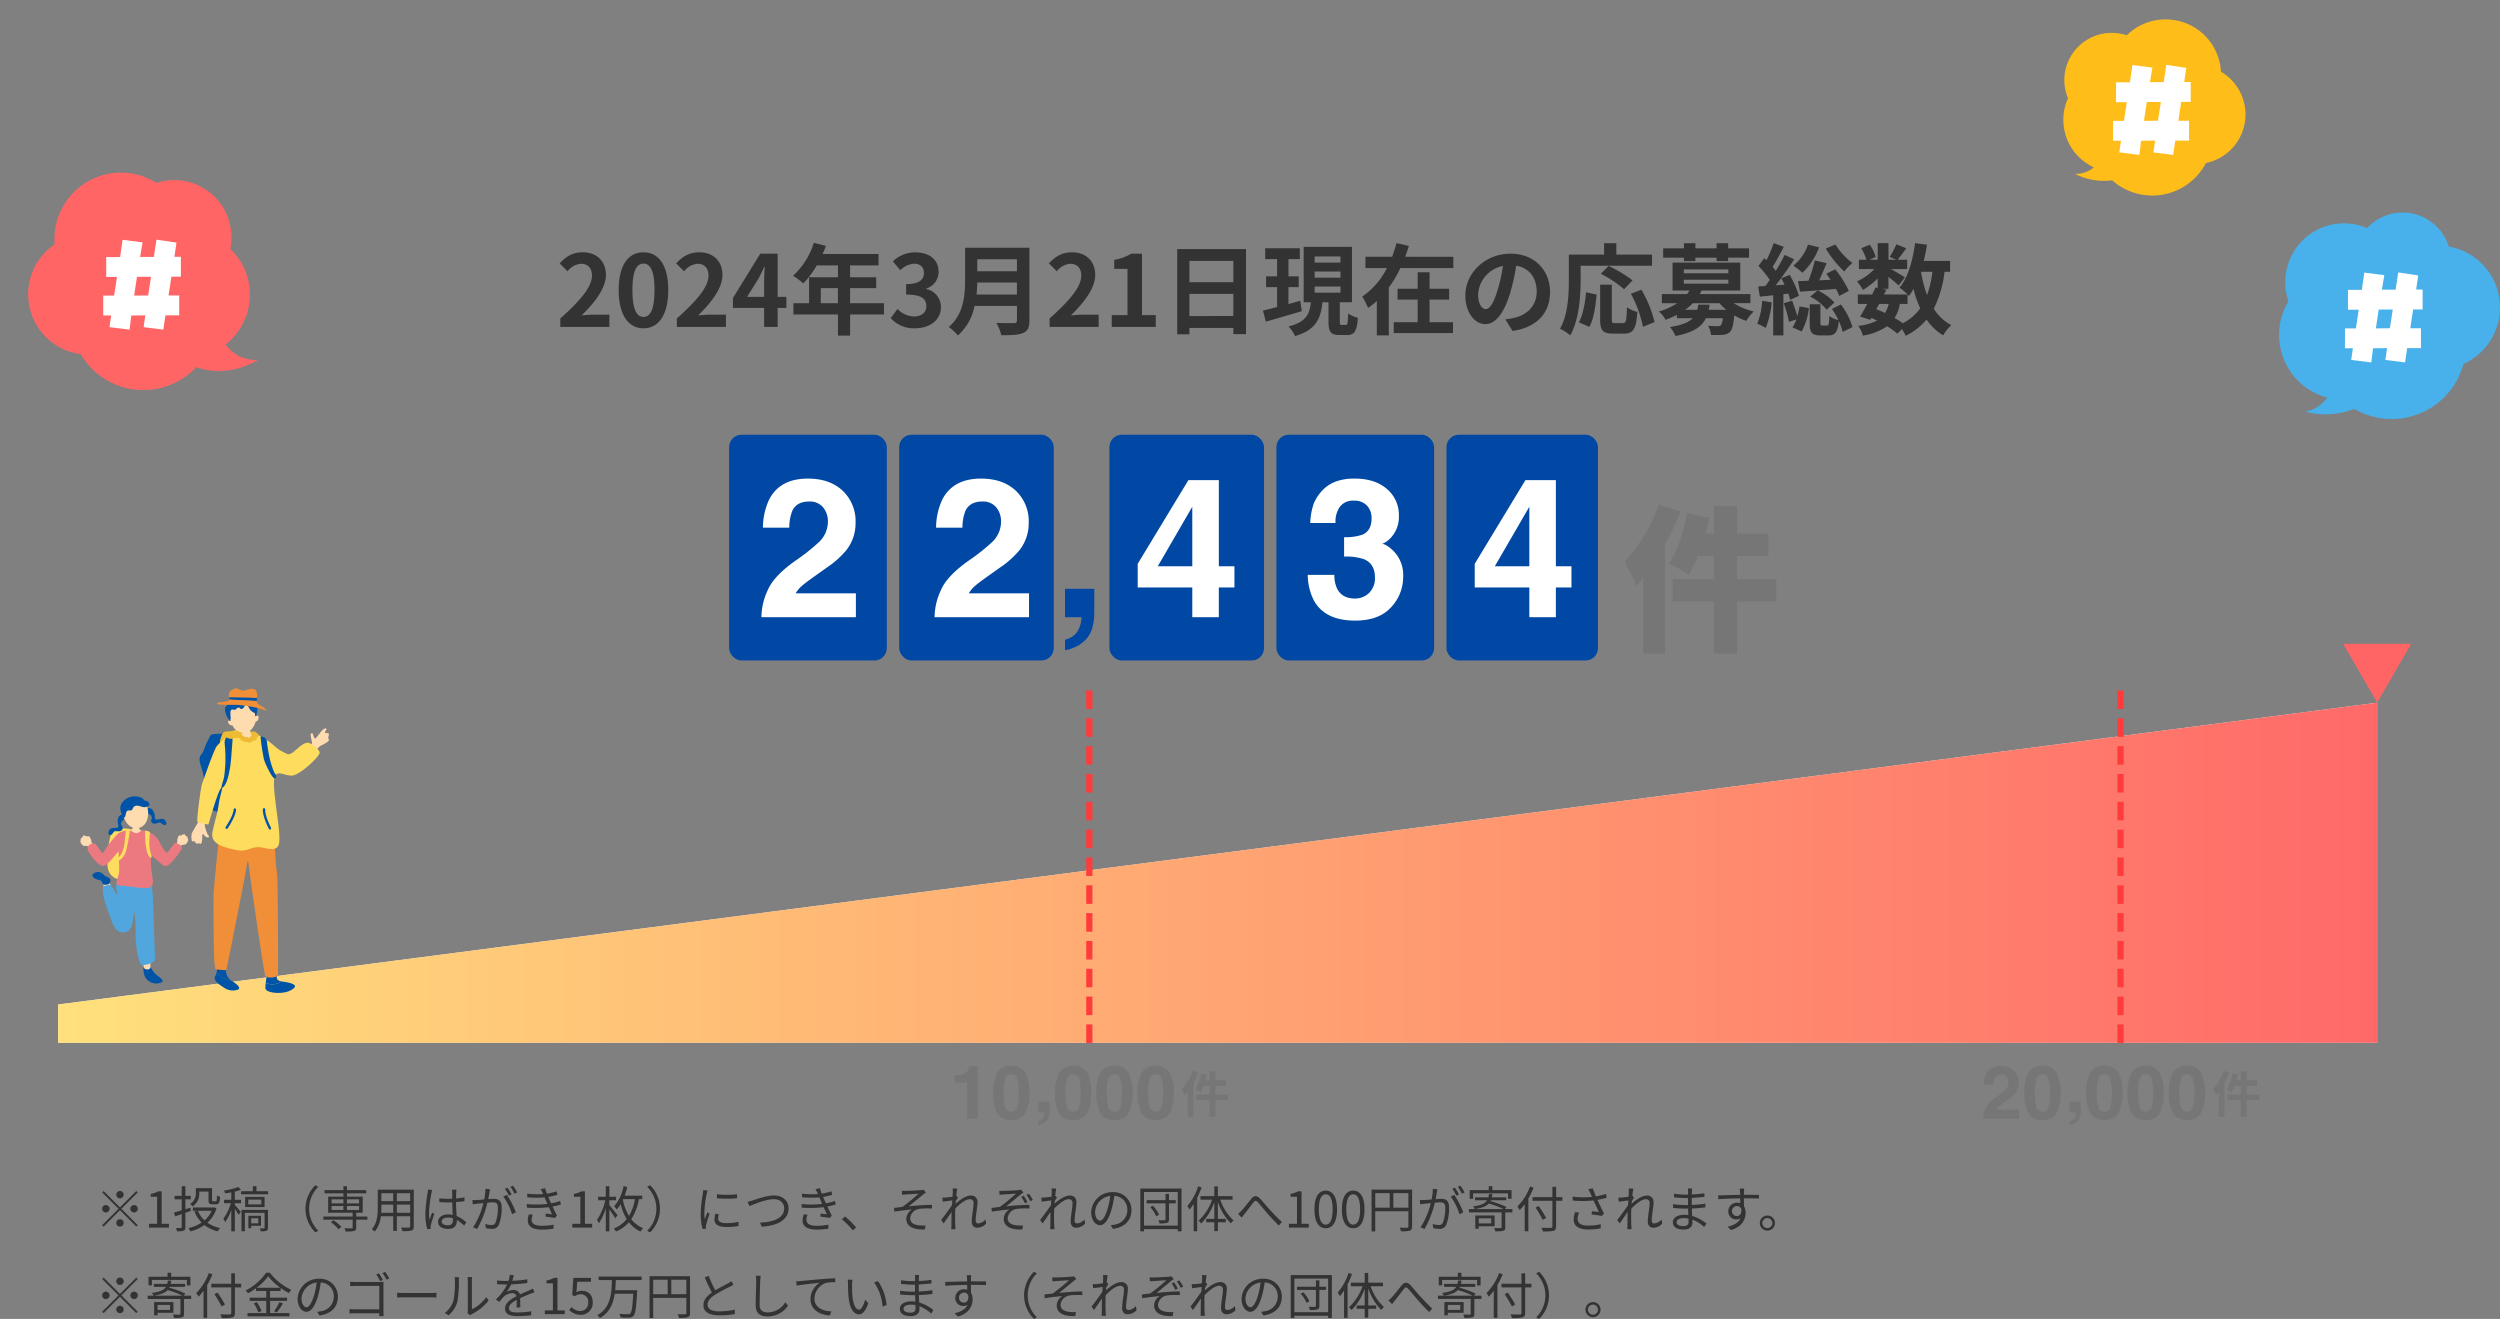 <svg xmlns="http://www.w3.org/2000/svg" xmlns:xlink="http://www.w3.org/1999/xlink" width="808.524" height="426.549" viewBox="0 0 808.524 426.549"><rect x="0" y="0" width="808.524" height="426.549" fill="#808080" stroke="none"/><defs><clipPath id="a"><path d="M0,97.6,750,0V110H0Z" transform="translate(325 2681)" fill="#fff" stroke="#707070" stroke-width="1"/></clipPath><linearGradient id="b" x2="1" gradientUnits="objectBoundingBox"><stop offset="0" stop-color="#ffe17c"/><stop offset="1" stop-color="#ff6969"/></linearGradient><clipPath id="c"><rect width="80.395" height="98.525" fill="none"/></clipPath></defs><g transform="translate(-294.201 -3405.987)"><path d="M-224.592,0h15.872V-3.968h-5.152c-1.088,0-2.656.128-3.84.256,4.32-4.224,7.872-8.832,7.872-13.12,0-4.416-2.976-7.3-7.456-7.3-3.232,0-5.344,1.28-7.52,3.584l2.56,2.56a6.134,6.134,0,0,1,4.352-2.432c2.24,0,3.552,1.44,3.552,3.84,0,3.648-3.808,8.1-10.24,13.856Zm26.912.448c4.8,0,8-4.224,8-12.384s-3.2-12.192-8-12.192c-4.832,0-8.032,4-8.032,12.192C-205.712-3.776-202.512.448-197.68.448Zm0-3.68c-2.048,0-3.584-2.048-3.584-8.7,0-6.624,1.536-8.544,3.584-8.544,2.016,0,3.552,1.92,3.552,8.544C-194.128-5.28-195.664-3.232-197.68-3.232ZM-186.9,0h15.872V-3.968h-5.152c-1.088,0-2.656.128-3.84.256,4.32-4.224,7.872-8.832,7.872-13.12,0-4.416-2.976-7.3-7.456-7.3-3.232,0-5.344,1.28-7.52,3.584l2.56,2.56a6.134,6.134,0,0,1,4.352-2.432c2.24,0,3.552,1.44,3.552,3.84,0,3.648-3.808,8.1-10.24,13.856Zm22.72-9.728,3.68-5.888c.672-1.28,1.312-2.592,1.888-3.84h.128c-.064,1.376-.192,3.52-.192,4.9v4.832Zm12.7,0h-2.816V-23.68h-5.632l-8.832,14.336v3.2h10.08V0h4.384V-6.144h2.816Zm11.136,2.048v-4.864h5.536V-7.68Zm20.416,0h-10.944v-4.864h8.448v-3.52h-8.448V-19.9h9.184v-3.68h-18.08a20.429,20.429,0,0,0,1.056-2.624l-3.872-.992a24.678,24.678,0,0,1-6.72,10.656A29.452,29.452,0,0,1-146-14.08a28.758,28.758,0,0,0,4.352-5.824h6.848v3.84h-9.344V-7.68H-149.2v3.648h14.4V2.816h3.936V-4.032h10.944ZM-109.808.448c4.512,0,8.32-2.528,8.32-6.88a5.918,5.918,0,0,0-4.736-5.824v-.16a5.61,5.61,0,0,0,3.968-5.408c0-4.064-3.1-6.3-7.68-6.3a10.506,10.506,0,0,0-7.1,2.912l2.4,2.88a6.757,6.757,0,0,1,4.48-2.112c2.016.032,3.168,1.12,3.168,2.976,0,2.112-1.408,3.616-5.76,3.616v3.392c5.152,0,6.528,1.44,6.528,3.776,0,2.112-1.632,3.3-4.032,3.3a7.522,7.522,0,0,1-5.28-2.432l-2.208,2.976A10.066,10.066,0,0,0-109.808.448Zm19.84-10.912c.128-1.344.192-2.688.224-3.9h12.832v3.9Zm13.056-11.424v3.9H-89.744v-3.9ZM-72.88-25.6h-20.8v10.528c0,4.864-.448,10.976-5.28,15.1a15.029,15.029,0,0,1,2.944,2.752,17.213,17.213,0,0,0,5.408-9.568h13.7v4.64c0,.672-.256.928-1.024.928-.7,0-3.392.032-5.632-.1a16.336,16.336,0,0,1,1.6,4c3.3,0,5.536-.064,7.072-.736,1.472-.64,2.016-1.728,2.016-4.032ZM-66.352,0H-50.48V-3.968h-5.152c-1.088,0-2.656.128-3.84.256,4.32-4.224,7.872-8.832,7.872-13.12,0-4.416-2.976-7.3-7.456-7.3-3.232,0-5.344,1.28-7.52,3.584l2.56,2.56a6.134,6.134,0,0,1,4.352-2.432c2.24,0,3.552,1.44,3.552,3.84,0,3.648-3.808,8.1-10.24,13.856Zm20.1,0h14.24V-3.808h-4.448V-23.68h-3.488a15.36,15.36,0,0,1-5.5,1.984v2.912h4.288V-3.808h-5.088Zm25.12-3.52v-7.168H-6.928V-3.52ZM-6.928-21.344v6.88H-21.136v-6.88Zm-18.144-3.84V2.4h3.936V.32H-6.928V2.336h4.1v-27.52ZM14.7-8.448c-1.248.352-2.56.7-3.808,1.056v-5.472h3.328v-3.488H10.9V-21.92h3.68v-3.52H3.376v3.52h3.84v5.568H3.664v3.488H7.216v6.432c-1.728.448-3.3.864-4.576,1.152L3.6-1.7c3.3-.96,7.584-2.208,11.616-3.392Zm4.672-4.608h8.352v1.984H19.376Zm0-4.864h8.352v1.984H19.376Zm0-4.864h8.352V-20.8H19.376ZM28.112-.64c-.544,0-.608-.128-.608-1.056V-7.968H31.44v-17.92H15.824v17.92H18.16C17.744-4.224,16.72-1.6,10.928-.16A11.27,11.27,0,0,1,13.04,2.976C19.856.96,21.328-2.752,21.9-7.968h1.952V-1.7c0,3.232.64,4.32,3.584,4.32h2.4c2.368,0,3.2-1.184,3.52-5.568a9.784,9.784,0,0,1-3.168-1.408C30.128-1.152,30-.64,29.424-.64ZM56.528-8.832h6.336v-3.52H56.528v-5.312h-3.84v5.312h-6.5v3.52h6.5v7.3H44.944v3.52H64.112v-3.52H56.528Zm-7.9-13.856c.448-1.152.864-2.3,1.216-3.488l-4-.96c-.384,1.472-.864,2.944-1.408,4.448h-8.64v3.648h6.944a24.252,24.252,0,0,1-7.968,9.216,26.606,26.606,0,0,1,1.888,3.68,24.029,24.029,0,0,0,2.816-2.24V2.752h3.872V-12.736a36.781,36.781,0,0,0,3.744-6.3h17.12v-3.648ZM74.7-5.76c-1.184,0-2.464-1.568-2.464-4.768a9.936,9.936,0,0,1,8.032-9.184,50.866,50.866,0,0,1-1.7,7.68C77.3-7.744,76.016-5.76,74.7-5.76Zm8.7,7.072C91.408.1,95.5-4.64,95.5-11.3c0-6.912-4.96-12.384-12.8-12.384-8.224,0-14.592,6.272-14.592,13.568,0,5.344,2.976,9.216,6.464,9.216,3.456,0,6.208-3.9,8.1-10.3a68.868,68.868,0,0,0,1.888-8.608c4.256.736,6.624,4,6.624,8.384,0,4.608-3.136,7.52-7.2,8.48-.832.192-1.728.352-2.944.512Zm21.984-21.088h23.1v-3.616H116.944v-3.68h-3.968v3.68H101.584v8.064c0,4.608-.224,11.328-2.848,15.9a17.675,17.675,0,0,1,3.3,2.144c2.88-4.992,3.36-12.9,3.36-18.048Zm16.8,4.736a42.037,42.037,0,0,0-7.744-4.672l-2.528,2.528a36.914,36.914,0,0,1,7.52,4.992ZM108.208,0c1.44-2.56,2.016-6.784,2.368-10.464l-3.424-.736c-.32,3.552-.992,7.264-2.336,9.7ZM116.5-1.216c-.9,0-1.024-.16-1.024-1.312V-13.664H111.7V-2.5c0,3.552.8,4.672,4.192,4.672h3.552c2.976,0,3.936-1.536,4.288-7.008a10.016,10.016,0,0,1-3.36-1.536c-.128,4.416-.32,5.152-1.28,5.152Zm5.152-9.5a38.047,38.047,0,0,1,3.9,10.688L129.3-1.568a38.125,38.125,0,0,0-4.256-10.464ZM138.8-21.28h3.712V-22.4h6.848v1.12H153.1V-22.4h6.752v-3.008H153.1v-1.664H149.36v1.664h-6.848v-1.664H138.8v1.664h-6.72V-22.4h6.72ZM143.44-7.2c-.1.608-.192,1.152-.32,1.664h-3.936a16.528,16.528,0,0,0,2.5-2.144h8.576a17.838,17.838,0,0,0,2.24,2.144h-5.7a13.883,13.883,0,0,0,.288-1.664Zm-4.672-8.064h14.4v1.28h-14.4Zm0-3.328h14.4v1.248h-14.4ZM160.3-7.68v-2.944H143.92c.224-.384.416-.768.608-1.152h12.48V-20.8H135.12v9.024h5.472a12.006,12.006,0,0,1-.768,1.152h-8.16V-7.68h4.992a21.757,21.757,0,0,1-5.984,2.688A8.483,8.483,0,0,1,132.848-2.3a32.619,32.619,0,0,0,3.68-1.6v1.088h5.12C140.4-1.5,138.192-.576,134.256.032a10.618,10.618,0,0,1,1.824,2.912c5.792-1.152,8.48-2.976,9.824-5.76h5.472a4.253,4.253,0,0,1-.672,2.3,1.4,1.4,0,0,1-1.024.288c-.544,0-1.792-.032-3.072-.16a7.042,7.042,0,0,1,.928,2.976,36.055,36.055,0,0,0,3.84-.032,3.8,3.8,0,0,0,2.336-.928c.7-.736,1.088-2.272,1.376-5.376a20.169,20.169,0,0,0,3.872,1.792,14.93,14.93,0,0,1,2.432-3.04,21.528,21.528,0,0,1-6.5-2.688Zm24.384-17.664a32.9,32.9,0,0,0,5.984,7.424,15.226,15.226,0,0,1,2.624-2.752,22.378,22.378,0,0,1-5.5-5.984Zm7.456,13.7a33.033,33.033,0,0,0-4.416-6.976l-2.88,1.408c.448.608.928,1.28,1.376,1.984l-3.68.16c.8-1.728,1.632-3.712,2.4-5.536l-3.808-.9a49.714,49.714,0,0,1-2.048,6.56c-1.248.064-2.4.1-3.392.128l.64,3.424c3.2-.224,7.488-.544,11.648-.9a17.034,17.034,0,0,1,1.056,2.272ZM179.632-9.792a16.82,16.82,0,0,1,5.344,4.224l2.5-2.336a17.619,17.619,0,0,0-5.44-3.9Zm-.7-16.832a15.113,15.113,0,0,1-4.736,6.816,26.769,26.769,0,0,1,2.944,2.3,21.894,21.894,0,0,0,5.376-8.224ZM164.112-8.448a24.048,24.048,0,0,1-1.6,7.424A19.925,19.925,0,0,1,165.264.32a29.315,29.315,0,0,0,1.92-8.256Zm8.448-2.336a18.813,18.813,0,0,1,.576,2.048l2.848-1.312a28.357,28.357,0,0,0-3.008-6.784l-2.688,1.12c.352.64.7,1.312,1.056,2.048l-2.848.192c2.016-2.56,4.192-5.7,5.952-8.384l-3.072-1.44a51.333,51.333,0,0,1-2.88,5.152c-.288-.416-.64-.864-.992-1.28,1.12-1.824,2.464-4.288,3.584-6.464L167.824-27.1a41.957,41.957,0,0,1-2.336,5.536c-.256-.224-.48-.448-.736-.672L162.9-19.712a29.29,29.29,0,0,1,3.648,4.512c-.48.7-.96,1.376-1.44,1.984l-2.272.128.512,3.3,4.32-.448V2.752h3.3V-10.592Zm-1.5,3.136a38.119,38.119,0,0,1,1.728,6.016l2.368-.8A10.3,10.3,0,0,1,173.9.16l2.976,1.312a20.268,20.268,0,0,0,2.336-7.584l-3.04-.512a23.974,23.974,0,0,1-.7,3.2,46.914,46.914,0,0,0-1.7-5.056Zm15.616,1.824a26.589,26.589,0,0,1,2.08,3.616,8.579,8.579,0,0,1-2.944-1.312c-.064,2.688-.192,3.072-.768,3.072h-1.472c-.544,0-.64-.1-.64-.96v-5.92h-3.456v5.952c0,3.1.576,4.128,3.488,4.128h2.528c2.112,0,3.04-.96,3.392-4.672a15.858,15.858,0,0,1,1.248,3.552L193.3.064a22.449,22.449,0,0,0-3.744-7.328Zm24.448-1.6V-10.5c.192.192.32.352.448.48a20.3,20.3,0,0,0,1.472-2.3,33.876,33.876,0,0,0,2.176,6.3,15.72,15.72,0,0,1-5.632,4.832,29.8,29.8,0,0,0-2.656-1.7,12.933,12.933,0,0,0,1.7-4.544Zm-9.184,0h3.1a9.73,9.73,0,0,1-1.216,2.912c-.928-.448-1.856-.832-2.816-1.216Zm17.216-10.4a34.24,34.24,0,0,1-1.728,7.52,40.377,40.377,0,0,1-1.952-7.52Zm5.728,0v-3.52h-8.512c.416-1.7.768-3.456,1.024-5.248l-3.84-.512c-.768,5.7-2.3,11.136-5.024,14.4A22.188,22.188,0,0,1,211.12-10.5H203.5l.768-1.536L202.9-12.32h2.048v-3.872c1.248.992,2.592,2.112,3.3,2.784l2.016-2.624c-.7-.48-2.976-1.824-4.512-2.688h5.248v-3.008h-3.04c.768-.992,1.76-2.336,2.752-3.712l-3.2-1.28a30.908,30.908,0,0,1-2.144,4.064l2.112.928h-2.528V-27.1h-3.488v5.376h-2.688l2.048-.9a13.634,13.634,0,0,0-1.92-3.968l-2.752,1.152a17.046,17.046,0,0,1,1.664,3.712h-2.432v3.008h4.992a17,17,0,0,1-5.632,4,11.513,11.513,0,0,1,1.92,2.752,23.064,23.064,0,0,0,4.8-3.712v3.072l-.7-.16c-.32.7-.7,1.472-1.088,2.272h-4.64v3.072h3.04c-.8,1.536-1.6,2.976-2.3,4.1L199.088-2.3l.352-.608a18.451,18.451,0,0,1,1.792.864,17.057,17.057,0,0,1-6.08,1.7,8.8,8.8,0,0,1,1.5,3.168,19.632,19.632,0,0,0,7.872-3.04,30.325,30.325,0,0,1,3.328,2.4L209.3.7a14.452,14.452,0,0,1,1.216,2.176,20.784,20.784,0,0,0,6.752-5.248A17.369,17.369,0,0,0,222.64,2.72a14.694,14.694,0,0,1,2.624-3.3A15.019,15.019,0,0,1,219.6-5.888a36.008,36.008,0,0,0,3.488-11.936Z" transform="translate(700 3511.715)" fill="#333"/><g transform="translate(22374.059 26481.104)"><path d="M49.44,70.846A23.518,23.518,0,0,1,14.7,56.714l-.062-.229-.217-.1a19.508,19.508,0,0,1,1.649-36.257l.267-.092.059-.275A21.5,21.5,0,0,1,53.307,9.837l.154.168L53.69,10c.585-.014,1.179,0,1.766.04a18.512,18.512,0,0,1,15.211,26.83l-.121.239.132.234A20.515,20.515,0,0,1,60.614,66.422a11.552,11.552,0,0,0,8.749,7.653,25.607,25.607,0,0,1-6.745.87A22.051,22.051,0,0,1,49.44,70.846Z" transform="translate(-22083.414 -23010.848) rotate(-16)" fill="#ff6565"/><path d="M-12.474-6.09h2.562c-.21,1.3-.378,2.562-.546,3.78l6.51.8c.168-1.512.378-3.066.546-4.578l4.536-.042C.924-4.788.756-3.486.588-2.31l6.384.8c.21-1.428.462-2.982.672-4.62H12.1v-6.426H8.652c.294-2.016.588-4.074.924-6.09h3.066v-6.426h-2.1c.21-1.6.462-3.15.672-4.578l-6.468-.966c-.252,1.806-.546,3.654-.84,5.586H-.546c.252-1.554.546-3.15.8-4.7l-6.468-.84c-.252,1.806-.546,3.7-.8,5.586h-4.494v6.426h3.486c-.294,2.058-.63,4.074-.924,6.048h-3.528Zm10.92-12.516H2.982c-.336,2.016-.63,4.074-.924,6.048l-4.536.042C-2.184-14.532-1.89-16.548-1.554-18.606Z" transform="translate(-22034 -22967)" fill="#fff"/></g><g transform="translate(22788.055 26478.588)"><path d="M10.493,44.519A16.034,16.034,0,0,1,9.1,14.612,19.56,19.56,0,0,1,37.587,2.835,20.913,20.913,0,0,1,49.8,2.365,9.313,9.313,0,0,0,44.253,5.7,16.941,16.941,0,0,1,57.445,20.988a16.746,16.746,0,0,1-.362,4.85,15.117,15.117,0,0,1,2.688,7.611A15.325,15.325,0,0,1,45.464,49.755a15.682,15.682,0,0,1-2.733-.049,17.855,17.855,0,0,1-13.715,7.989c-.423.029-.846.044-1.263.044A17.833,17.833,0,0,1,10.493,44.519Z" transform="matrix(-0.978, -0.208, 0.208, -0.978, -21774.576, -23003.689)" fill="#ffbd19"/><path d="M-12.474-6.09h2.562c-.21,1.3-.378,2.562-.546,3.78l6.51.8c.168-1.512.378-3.066.546-4.578l4.536-.042C.924-4.788.756-3.486.588-2.31l6.384.8c.21-1.428.462-2.982.672-4.62H12.1v-6.426H8.652c.294-2.016.588-4.074.924-6.09h3.066v-6.426h-2.1c.21-1.6.462-3.15.672-4.578l-6.468-.966c-.252,1.806-.546,3.654-.84,5.586H-.546c.252-1.554.546-3.15.8-4.7l-6.468-.84c-.252,1.806-.546,3.7-.8,5.586h-4.494v6.426h3.486c-.294,2.058-.63,4.074-.924,6.048h-3.528Zm10.92-12.516H2.982c-.336,2.016-.63,4.074-.924,6.048l-4.536.042C-2.184-14.532-1.89-16.548-1.554-18.606Z" transform="translate(-21798 -23021)" fill="#fff"/></g><g transform="translate(22809.059 26463.709)"><path d="M16.057,56.068A20.007,20.007,0,0,1,11.329,18.1,24.01,24.01,0,0,1,46.638,3.575a25.354,25.354,0,0,1,15.833-.9A11.45,11.45,0,0,0,55.36,7.2,21.01,21.01,0,0,1,67.912,38.374,19.008,19.008,0,0,1,42.478,62.051a15.578,15.578,0,0,1-10.4,4.99c-.371.026-.74.039-1.106.039A15.64,15.64,0,0,1,16.057,56.068Z" transform="translate(-21706.834 -22921.914) rotate(180)" fill="#48b0ea"/><path d="M-12.474-6.09h2.562c-.21,1.3-.378,2.562-.546,3.78l6.51.8c.168-1.512.378-3.066.546-4.578l4.536-.042C.924-4.788.756-3.486.588-2.31l6.384.8c.21-1.428.462-2.982.672-4.62H12.1v-6.426H8.652c.294-2.016.588-4.074.924-6.09h3.066v-6.426h-2.1c.21-1.6.462-3.15.672-4.578l-6.468-.966c-.252,1.806-.546,3.654-.84,5.586H-.546c.252-1.554.546-3.15.8-4.7l-6.468-.84c-.252,1.806-.546,3.7-.8,5.586h-4.494v6.426h3.486c-.294,2.058-.63,4.074-.924,6.048h-3.528Zm10.92-12.516H2.982c-.336,2.016-.63,4.074-.924,6.048l-4.536.042C-2.184-14.532-1.89-16.548-1.554-18.606Z" transform="translate(-21744 -22939)" fill="#fff"/></g><g transform="translate(20462 24800.098)"><path d="M11.628-43.4A52.192,52.192,0,0,1,.561-24.888a50.433,50.433,0,0,1,3.876,7.8c.714-.765,1.479-1.632,2.193-2.55V4.794h7.038V-30.4a81.662,81.662,0,0,0,4.947-10.812ZM49.674-19.329h-12.7v-7.446H47.124v-7.242H36.975v-8.925h-7.5v8.925H26.724c.51-1.734.918-3.468,1.275-5.151l-7.14-1.479c-1.122,6.018-3.264,12.5-5.916,16.371a43.718,43.718,0,0,1,6.477,3.519,47.837,47.837,0,0,0,2.856-6.018h5.2v7.446H16.116v7.242H29.478V4.794h7.5V-12.087h12.7Z" transform="translate(-19643 -21187.51)" fill="#767676"/><path d="M12.551,3.138A8.878,8.878,0,0,1,10.49,7.075,10.62,10.62,0,0,1,6.66,9.767a9.916,9.916,0,0,1-3.03.907V7.291A6.874,6.874,0,0,0,7.521,4.83,9.079,9.079,0,0,0,8.952,0H3.63V-9.167H13.1V-1.23A18.476,18.476,0,0,1,12.551,3.138Z" transform="translate(-19827 -21194.51)" fill="#0048a4"/><rect width="49" height="73" rx="4" transform="translate(-19700 -21253.51)" fill="#0048a4"/><rect width="50" height="73" rx="4" transform="translate(-19877 -21253.51)" fill="#0048a4"/><rect width="51" height="73" rx="4" transform="translate(-19932 -21253.51)" fill="#0048a4"/><rect width="51" height="73" rx="4" transform="translate(-19755 -21253.51)" fill="#0048a4"/><rect width="50" height="73" rx="4" transform="translate(-19809 -21253.51)" fill="#0048a4"/><path d="M15.427-16.458V-9.6H10.382V0H1.8V-9.6H-15.858v-7.66l16.4-27.07h9.844v27.87Zm-24.794,0H1.8V-35.714Z" transform="translate(-19675 -21194.51)" fill="#fff"/><path d="M-5.46-35.714a8.291,8.291,0,0,0-1.415,5.26h-8.183A22,22,0,0,1-13.92-36.76a14.194,14.194,0,0,1,3.384-4.83,11.789,11.789,0,0,1,4.091-2.4A17.706,17.706,0,0,1-.631-44.82q6.4,0,10.321,3.307a11.014,11.014,0,0,1,3.922,8.875,9.811,9.811,0,0,1-2.338,6.645A7.983,7.983,0,0,1,8.2-23.687q1.2,0,3.445,2.061A11.007,11.007,0,0,1,15-13.135a14.3,14.3,0,0,1-3.922,9.951Q7.152,1.107-.538,1.107q-9.475,0-13.166-6.183a18.351,18.351,0,0,1-2.153-8.613h8.613a10.029,10.029,0,0,0,.861,4.43q1.6,3.23,5.814,3.23A6.443,6.443,0,0,0,3.938-7.8,6.572,6.572,0,0,0,5.86-12.889q0-4.4-3.568-5.875a18.114,18.114,0,0,0-6.4-.831v-6.275A16.6,16.6,0,0,0,1.861-26.7q2.922-1.292,2.922-5.229a5.845,5.845,0,0,0-1.492-4.153,5.46,5.46,0,0,0-4.2-1.6A5.271,5.271,0,0,0-5.46-35.714Z" transform="translate(-19729 -21194.51)" fill="#fff"/><path d="M15.427-16.458V-9.6H10.382V0H1.8V-9.6H-15.858v-7.66l16.4-27.07h9.844v27.87Zm-24.794,0H1.8V-35.714Z" transform="translate(-19784 -21194.51)" fill="#fff"/><path d="M4.384-35.53A5.525,5.525,0,0,0-.108-37.406q-4,0-5.445,2.984a14.8,14.8,0,0,0-.984,5.476h-8.521A21.549,21.549,0,0,1-13-38.145Q-9.49-44.82-.538-44.82q7.075,0,11.259,3.922A13.562,13.562,0,0,1,14.9-30.516a14.055,14.055,0,0,1-2.953,8.8,29.421,29.421,0,0,1-6.368,5.691L2.076-13.535Q-1.215-11.2-2.43-10.151a9.916,9.916,0,0,0-2.046,2.43H15V0H-15.55a20.96,20.96,0,0,1,2.061-8.767q1.876-4.46,8.859-9.444a64.969,64.969,0,0,0,7.844-6.214,9.183,9.183,0,0,0,2.738-6.4A7.088,7.088,0,0,0,4.384-35.53Z" transform="translate(-19850 -21194.51)" fill="#fff"/><path d="M4.384-35.53A5.525,5.525,0,0,0-.108-37.406q-4,0-5.445,2.984a14.8,14.8,0,0,0-.984,5.476h-8.521A21.549,21.549,0,0,1-13-38.145Q-9.49-44.82-.538-44.82q7.075,0,11.259,3.922A13.562,13.562,0,0,1,14.9-30.516a14.055,14.055,0,0,1-2.953,8.8,29.421,29.421,0,0,1-6.368,5.691L2.076-13.535Q-1.215-11.2-2.43-10.151a9.916,9.916,0,0,0-2.046,2.43H15V0H-15.55a20.96,20.96,0,0,1,2.061-8.767q1.876-4.46,8.859-9.444a64.969,64.969,0,0,0,7.844-6.214,9.183,9.183,0,0,0,2.738-6.4A7.088,7.088,0,0,0,4.384-35.53Z" transform="translate(-19906 -21194.51)" fill="#fff"/></g><path d="M9.2,8.36A1.2,1.2,0,1,0,8,9.56,1.209,1.209,0,0,0,9.2,8.36ZM2.72,7.176l-.464.464,5.28,5.28-5.3,5.3.464.464,5.3-5.3,5.28,5.28.464-.464-5.28-5.28,5.28-5.28-.464-.464L8,12.456Zm.72,4.544a1.2,1.2,0,1,0,1.2,1.2A1.209,1.209,0,0,0,3.44,11.72Zm9.12,2.4a1.2,1.2,0,1,0-1.2-1.2A1.209,1.209,0,0,0,12.56,14.12ZM6.8,17.48A1.2,1.2,0,1,0,8,16.28,1.209,1.209,0,0,0,6.8,17.48ZM17.408,19H23.84V17.784H21.488V7.272h-1.12a7.431,7.431,0,0,1-2.432.832v.928h2.08v8.752H17.408ZM33.648,7.368H36.64v2.7c0,1.12.288,1.408,1.3,1.408H39.1c.9,0,1.184-.5,1.264-2.432a2.95,2.95,0,0,1-.992-.448c-.032,1.648-.1,1.888-.4,1.888h-.864c-.288,0-.336-.064-.336-.432V6.248H32.528v1.6a3.786,3.786,0,0,1-1.84,3.472,4.049,4.049,0,0,1,.8.848,4.9,4.9,0,0,0,2.16-4.3Zm-2.864,5.2-1.632.5v-3.2h1.76V8.744h-1.76V5.624H27.968v3.12h-2.3v1.12h2.3v3.552c-.96.288-1.824.544-2.512.72l.4,1.216c.64-.208,1.36-.464,2.112-.72v4.192c0,.24-.08.3-.288.3-.208.016-.864.016-1.584,0a4.006,4.006,0,0,1,.352,1.072,5.684,5.684,0,0,0,2.112-.192c.432-.192.592-.528.592-1.184V14.232c.592-.208,1.184-.416,1.76-.624Zm6.864,1.008a8.659,8.659,0,0,1-2.288,3.088,8.463,8.463,0,0,1-2.144-3.088Zm.8-1.136-.224.048h-6.64v1.088h1.392l-.864.256a10.81,10.81,0,0,0,2.3,3.552,12.82,12.82,0,0,1-4.272,1.792,3.965,3.965,0,0,1,.64,1.056,13.838,13.838,0,0,0,4.528-2.048,11.492,11.492,0,0,0,4.32,2.032,5.172,5.172,0,0,1,.784-1.056,11.035,11.035,0,0,1-4.144-1.744,10.105,10.105,0,0,0,2.944-4.656Zm6.7-5.072a13.211,13.211,0,0,0,1.984-.624l-.88-.864a20.762,20.762,0,0,1-4.624,1.136A4.035,4.035,0,0,1,42,7.928c.64-.08,1.328-.192,2-.32v2.4H41.664v1.1h2.208a16.813,16.813,0,0,1-2.448,5.04,4.849,4.849,0,0,1,.608,1.088A16.237,16.237,0,0,0,44,13.32v6.9h1.152V12.952a17.188,17.188,0,0,1,1.2,1.92l.72-.9c-.272-.384-1.488-1.824-1.92-2.288v-.576h2v-1.1h-2Zm7.584,8.624v1.632h-2.3V15.992Zm.88,2.432V15.192h-4.08v4h.9v-.768Zm2.256-5.152h-8.56V20.2H48.4V14.232h6.368v4.816c0,.176-.032.208-.208.208-.176.016-.7.016-1.344,0a4.384,4.384,0,0,1,.32.944,5.4,5.4,0,0,0,1.856-.16c.368-.176.48-.464.48-.976ZM53.712,11.5H49.5V9.96h4.208ZM54.768,9.08H48.48v3.28h6.288ZM52.144,7.24V5.624H50.976V7.24H47.184v.976H55.9V7.24Zm19.04,13.3.96-.5a10.005,10.005,0,0,1,0-14.24l-.96-.5a10.7,10.7,0,0,0,0,15.232Zm5.008-3.28a12.383,12.383,0,0,1,2.48,2.256l.944-.72a13.067,13.067,0,0,0-2.544-2.176Zm.256-5.248h3.808v1.3H76.448Zm0-2.144h3.808v1.3H76.448Zm8.88,0v1.3h-3.92v-1.3Zm0,3.44h-3.92v-1.3h3.92Zm2.688,2.112H84.4V14.2h2.1V9H81.408V7.912h6.24V6.888h-6.24V5.64H80.256V6.888h-6.1V7.912h6.1V9H75.328v5.2h7.92v1.216H73.76V16.44h9.488v2.5c0,.224-.1.288-.368.3-.256.016-1.248.016-2.3-.016a4.633,4.633,0,0,1,.4,1.04,10.579,10.579,0,0,0,2.752-.176c.528-.16.672-.464.672-1.12V16.44h3.616Zm9.536-1.2V11.56h4.3v2.656Zm-5.072,0c.048-.592.064-1.184.064-1.712V11.56h3.824v2.656ZM96.368,7.88v2.56H92.544V7.88Zm5.488,2.56h-4.3V7.88h4.3Zm1.168-3.7H91.376V12.5c0,2.224-.16,5.04-1.92,7.024a3.882,3.882,0,0,1,.912.784,9.187,9.187,0,0,0,2-4.96h4v4.72h1.184v-4.72h4.3V18.6c0,.3-.112.4-.432.416-.288,0-1.376.016-2.5-.032a4.7,4.7,0,0,1,.4,1.152,10.44,10.44,0,0,0,2.976-.192c.512-.208.72-.56.72-1.328Zm4.576-.032a6.988,6.988,0,0,1-.112,1.12,49.372,49.372,0,0,0-.72,6.656,19.145,19.145,0,0,0,.608,5.024l1.136-.1c-.016-.16-.048-.384-.048-.544a2.718,2.718,0,0,1,.08-.7,34.208,34.208,0,0,1,1.12-3.5l-.672-.528c-.272.64-.64,1.584-.9,2.3a14,14,0,0,1-.144-2.16,38.912,38.912,0,0,1,.784-6.384,7.5,7.5,0,0,1,.272-1.072Zm8.08,9.824c0,1.056-.384,1.712-1.728,1.712-1.136,0-1.9-.448-1.9-1.232,0-.736.816-1.264,2-1.264a4.954,4.954,0,0,1,1.616.256C115.68,16.2,115.68,16.392,115.68,16.536Zm4.32.784a10.8,10.8,0,0,0-3.12-2.064c-.064-1.328-.176-2.912-.192-4.5.944-.064,1.872-.16,2.736-.3V9.208a20.183,20.183,0,0,1-2.736.368c.016-.736.032-1.472.048-1.9a8.975,8.975,0,0,1,.1-.944h-1.456a6.476,6.476,0,0,1,.08.96V9.656c-.5.016-.992.032-1.488.032a24.771,24.771,0,0,1-2.688-.144V10.76c.928.048,1.76.1,2.656.1.512,0,1.008-.016,1.52-.032.016,1.312.112,2.832.16,4.048a7.067,7.067,0,0,0-1.472-.144c-2.08,0-3.264,1.088-3.264,2.416,0,1.408,1.168,2.288,3.3,2.288,2.144,0,2.752-1.28,2.752-2.592v-.288a12.024,12.024,0,0,1,2.384,1.808Zm16.464-9.68a21.04,21.04,0,0,0-1.344-2.176l-.848.352A17.94,17.94,0,0,1,135.6,8.024Zm-1.792.656A22.775,22.775,0,0,0,133.344,6.1l-.848.352a19.586,19.586,0,0,1,1.3,2.224Zm-8.48-1.824a17.343,17.343,0,0,1-.4,3.44c-.96.08-1.872.16-2.4.176-.512.016-.912.016-1.408,0l.128,1.392c.4-.08,1.04-.144,1.424-.192.416-.048,1.168-.128,2-.208a25.12,25.12,0,0,1-3.328,7.84l1.3.528a31.833,31.833,0,0,0,3.328-8.5c.688-.064,1.312-.112,1.7-.112,1.024,0,1.68.256,1.68,1.7a13.152,13.152,0,0,1-.752,4.832,1.324,1.324,0,0,1-1.376.816,7.222,7.222,0,0,1-1.952-.352l.208,1.36a9.676,9.676,0,0,0,1.872.224,2.241,2.241,0,0,0,2.32-1.312,15.239,15.239,0,0,0,.912-5.712c0-2.144-1.152-2.7-2.576-2.7-.384,0-1.04.048-1.776.112.176-.848.32-1.776.416-2.24.048-.32.128-.64.192-.944Zm5.776,2.5a19.175,19.175,0,0,1,2.832,5.7l1.232-.608a26.808,26.808,0,0,0-2.9-5.632Zm8.288,5.744a7.154,7.154,0,0,0-.368,1.984c0,1.984,1.664,2.96,4.5,2.96a24.542,24.542,0,0,0,3.824-.3l.032-1.3a19.03,19.03,0,0,1-3.9.368c-2.256,0-3.216-.768-3.216-1.984a5.42,5.42,0,0,1,.368-1.616Zm10.1-4.336a16.524,16.524,0,0,1-2.928.784c-.272-.592-.5-1.088-.624-1.424l-.288-.656a21.886,21.886,0,0,0,2.944-.672l-.224-1.136a17.835,17.835,0,0,1-3.152.752,16.276,16.276,0,0,1-.592-1.76l-1.44.3a11.416,11.416,0,0,1,.592,1.12c.064.144.128.3.208.48a28.812,28.812,0,0,1-5.184-.128l.08,1.168a32.49,32.49,0,0,0,5.568.032c.112.256.224.544.352.816l.56,1.3a31.631,31.631,0,0,1-6.656.032l.048,1.168a38.091,38.091,0,0,0,7.088-.144c.368.832.736,1.664,1.04,2.288-.5-.048-1.248-.128-2.016-.224l-.112.976c1.008.128,2.288.3,3.088.448l.624-.784c-.448-.832-.96-1.9-1.424-2.912a21.106,21.106,0,0,0,2.688-.672ZM154.288,19h6.432V17.784h-2.352V7.272h-1.12a7.431,7.431,0,0,1-2.432.832v.928h2.08v8.752h-2.608Zm14.624-3.984c-.384-.512-2-2.56-2.64-3.3V10.168h2.16V9.032h-2.16V5.608H165.12V9.032h-2.48v1.136h2.32a18.822,18.822,0,0,1-2.688,6.368,8.349,8.349,0,0,1,.624,1.056,18.182,18.182,0,0,0,2.224-4.9v7.52h1.152V13.1c.688.976,1.536,2.24,1.9,2.912Zm1.84-5.216h3.792a15.389,15.389,0,0,1-1.92,5.44,16.213,16.213,0,0,1-1.968-5.2Zm6.16,0V8.68h-5.68a29.261,29.261,0,0,0,.848-2.832l-1.216-.256a13.441,13.441,0,0,1-3.04,6.5,6.167,6.167,0,0,1,.832,1.056,11.146,11.146,0,0,0,1.28-1.744,16.673,16.673,0,0,0,1.952,4.864,10.449,10.449,0,0,1-4.176,3.04,5.016,5.016,0,0,1,.72.96,11.238,11.238,0,0,0,4.16-2.992,10.1,10.1,0,0,0,3.792,3.024,4.821,4.821,0,0,1,.816-1.1,9.477,9.477,0,0,1-3.84-2.9,17.9,17.9,0,0,0,2.48-6.5Zm2.544-4.5-.96.5a10.005,10.005,0,0,1,0,14.24l.96.5a10.7,10.7,0,0,0,0-15.232Zm17.168,1.584a9.476,9.476,0,0,1-.112,1.12,44.009,44.009,0,0,0-.7,6.352,19.845,19.845,0,0,0,.576,5.088l1.152-.08-.048-.56a3.954,3.954,0,0,1,.08-.7,34.407,34.407,0,0,1,1.12-3.552L198,14.04c-.256.624-.608,1.552-.88,2.272a16.543,16.543,0,0,1-.128-2.176,36.458,36.458,0,0,1,.768-6.064c.064-.288.208-.8.3-1.072Zm3.9,7.68a9.182,9.182,0,0,0-.256,1.872c0,1.488,1.184,2.368,3.84,2.368a21.056,21.056,0,0,0,3.952-.32l-.016-1.344a17.224,17.224,0,0,1-3.92.416c-2.176,0-2.656-.7-2.656-1.424a5.884,5.884,0,0,1,.208-1.456Zm.544-5.04a40.026,40.026,0,0,0,6.5,0V8.216a27.7,27.7,0,0,1-6.512,0Zm9.92,1.12.592,1.408c1.248-.5,5.28-2.24,7.888-2.24,2.144,0,3.344,1.3,3.344,2.96,0,3.248-3.68,4.5-7.824,4.608l.56,1.328c4.9-.272,8.672-2.112,8.672-5.92,0-2.656-2.1-4.176-4.72-4.176-2.32,0-5.424,1.152-6.768,1.568C212.144,10.36,211.568,10.536,210.992,10.648Zm18.144,4.064a7.154,7.154,0,0,0-.368,1.984c0,1.984,1.664,2.96,4.5,2.96a24.542,24.542,0,0,0,3.824-.3l.032-1.3a19.029,19.029,0,0,1-3.9.368c-2.256,0-3.216-.768-3.216-1.984a5.42,5.42,0,0,1,.368-1.616Zm10.1-4.336a16.523,16.523,0,0,1-2.928.784c-.272-.592-.5-1.088-.624-1.424l-.288-.656a21.886,21.886,0,0,0,2.944-.672l-.224-1.136a17.835,17.835,0,0,1-3.152.752,16.276,16.276,0,0,1-.592-1.76l-1.44.3a11.416,11.416,0,0,1,.592,1.12c.064.144.128.3.208.48a28.812,28.812,0,0,1-5.184-.128l.08,1.168a32.49,32.49,0,0,0,5.568.032c.112.256.224.544.352.816l.56,1.3a31.631,31.631,0,0,1-6.656.032l.048,1.168a38.091,38.091,0,0,0,7.088-.144c.368.832.736,1.664,1.04,2.288-.5-.048-1.248-.128-2.016-.224l-.112.976c1.008.128,2.288.3,3.088.448l.624-.784c-.448-.832-.96-1.9-1.424-2.912a21.106,21.106,0,0,0,2.688-.672Zm6.864,8.592a30.03,30.03,0,0,0-3.584-3.552l-1.04.912a25.741,25.741,0,0,1,3.536,3.568ZM260.864,7.08l.064,1.312c.336-.032.816-.064,1.216-.1.688-.064,3.44-.208,4.144-.256a65.067,65.067,0,0,1-5.232,4.272c-.8.1-1.872.24-2.72.32l.112,1.216c1.888-.3,4-.56,5.7-.7a3.755,3.755,0,0,0-1.84,2.976c0,2.432,2.112,3.648,5.984,3.488l.256-1.3a10.275,10.275,0,0,1-2.272-.064c-1.44-.192-2.72-.736-2.72-2.32a3.433,3.433,0,0,1,3.04-2.992,22.539,22.539,0,0,1,4.016-.08v-1.2c-2.272,0-5.12.224-7.52.48,1.264-1.008,3.552-2.912,4.736-3.888a6.8,6.8,0,0,1,.848-.592l-.816-.928a3.982,3.982,0,0,1-.864.16c-.912.112-4.176.24-4.864.24A7.878,7.878,0,0,1,260.864,7.08Zm27.072,9.264a3.485,3.485,0,0,1-2.384,1.312c-.56,0-.816-.416-.816-.96,0-1.6.592-4.336.592-5.92a1.986,1.986,0,0,0-2.24-2.128c-1.584,0-3.616,1.52-4.848,2.656.032-.3.048-.608.08-.9.24-.384.512-.816.7-1.1l-.464-.56-.08.032c.112-1.1.24-2,.32-2.384l-1.52-.048a6.009,6.009,0,0,1,.064,1.184c0,.176-.032.736-.08,1.488-.816.128-1.744.224-2.256.256a7.6,7.6,0,0,1-1.04.016l.128,1.328c.992-.128,2.368-.32,3.088-.4-.032.5-.064,1.008-.1,1.52-.8,1.248-2.624,3.712-3.5,4.816l.8,1.1c.768-1.056,1.808-2.576,2.576-3.744,0,.24-.016.448-.016.608-.032,1.76-.032,2.544-.048,4.064,0,.256-.032.72-.048.944h1.392c-.032-.288-.064-.688-.08-.96-.064-1.424-.064-2.384-.064-3.824,0-.56.016-1.184.048-1.856,1.456-1.568,3.376-3.056,4.656-3.056a1.129,1.129,0,0,1,1.264,1.3c0,1.536-.592,4.144-.592,5.9,0,1.312.72,2.016,1.76,2.016a4.052,4.052,0,0,0,2.912-1.328Zm12.352-7.632-.816.352a13.331,13.331,0,0,1,1.2,2.064l.816-.384A15.854,15.854,0,0,0,300.288,8.712Zm1.68-.64-.8.368a13.038,13.038,0,0,1,1.248,2.032l.816-.4A15.409,15.409,0,0,0,301.968,8.072Zm-9.584-.992.064,1.312c.336-.032.816-.064,1.216-.1.688-.064,3.44-.208,4.128-.256a61.829,61.829,0,0,1-5.216,4.272c-.8.1-1.872.24-2.72.32l.112,1.216c1.888-.3,4-.56,5.7-.7a3.731,3.731,0,0,0-1.856,2.976c0,2.432,2.128,3.648,6,3.488l.256-1.3a10.261,10.261,0,0,1-2.272-.064c-1.44-.192-2.72-.736-2.72-2.32a3.433,3.433,0,0,1,3.04-2.992,22.494,22.494,0,0,1,4.016-.08l-.016-1.2c-2.256,0-5.1.224-7.5.48,1.264-1.008,3.552-2.912,4.736-3.888a6.8,6.8,0,0,1,.848-.592l-.816-.928a3.982,3.982,0,0,1-.864.16c-.912.112-4.176.24-4.864.24A7.879,7.879,0,0,1,292.384,7.08Zm27.552,9.264a3.485,3.485,0,0,1-2.384,1.312c-.56,0-.816-.416-.816-.96,0-1.6.592-4.336.592-5.92a1.986,1.986,0,0,0-2.24-2.128c-1.584,0-3.616,1.52-4.848,2.656.032-.3.048-.608.08-.9.24-.384.512-.816.7-1.1l-.464-.56-.08.032c.112-1.1.24-2,.32-2.384l-1.52-.048a6.009,6.009,0,0,1,.064,1.184c0,.176-.032.736-.08,1.488-.816.128-1.744.224-2.256.256a7.6,7.6,0,0,1-1.04.016l.128,1.328c.992-.128,2.368-.32,3.088-.4-.032.5-.064,1.008-.1,1.52-.8,1.248-2.624,3.712-3.5,4.816l.8,1.1c.768-1.056,1.808-2.576,2.576-3.744,0,.24-.016.448-.016.608-.032,1.76-.032,2.544-.048,4.064,0,.256-.032.72-.048.944h1.392c-.032-.288-.064-.688-.08-.96-.064-1.424-.064-2.384-.064-3.824,0-.56.016-1.184.048-1.856,1.456-1.568,3.376-3.056,4.656-3.056a1.129,1.129,0,0,1,1.264,1.3c0,1.536-.592,4.144-.592,5.9,0,1.312.72,2.016,1.76,2.016a4.052,4.052,0,0,0,2.912-1.328Zm5.04.416c-.688,0-1.616-.88-1.616-2.88a5.525,5.525,0,0,1,4.9-5.12,25.564,25.564,0,0,1-.88,4.272C326.56,15.7,325.68,16.76,324.976,16.76Zm4.176,2.656c3.776-.5,5.968-2.72,5.968-6.048a5.752,5.752,0,0,0-6.08-5.824,6.766,6.766,0,0,0-6.944,6.448c0,2.608,1.424,4.24,2.832,4.24,1.472,0,2.736-1.68,3.712-4.928a33.485,33.485,0,0,0,.944-4.56,4.392,4.392,0,0,1,4.208,4.592,4.75,4.75,0,0,1-4.016,4.688,9.931,9.931,0,0,1-1.36.192Zm12.064-7.024a10.234,10.234,0,0,1,1.9,2.96l.928-.512a10.447,10.447,0,0,0-1.968-2.9Zm8.224-2.272h-2.176V8.088h-1.12V10.12h-6.112v1.04h6.112v5.168c0,.24-.08.3-.32.3-.24.016-1.088.016-2-.016a3.86,3.86,0,0,1,.368,1.04,8.168,8.168,0,0,0,2.432-.176c.48-.176.64-.5.64-1.136V11.16h2.176Zm-10.256,8.24V7.5H350.1V18.36ZM338,6.36V20.216h1.184V19.5H350.1v.72h1.216V6.36Zm18.7-.688a18.608,18.608,0,0,1-3.5,6.352,8.893,8.893,0,0,1,.688,1.168,17.144,17.144,0,0,0,1.36-1.84V20.2h1.136V9.384a26.976,26.976,0,0,0,1.424-3.376Zm11.136,4.3V8.824h-4.768V5.672H361.92V8.824h-4.48V9.976h3.76a16.277,16.277,0,0,1-4.384,6.8,5.724,5.724,0,0,1,.864.9,18.435,18.435,0,0,0,4.24-6.928v5.44h-2.608v1.088h2.608v2.864h1.152V17.272h2.576V16.184h-2.576V10.632a18.016,18.016,0,0,0,4.192,7.008,4.2,4.2,0,0,1,.9-.944,15.935,15.935,0,0,1-4.32-6.72Zm1.76,4.576,1.184,1.232c.24-.336.592-.816.928-1.232.8-.96,2.112-2.72,2.848-3.648.528-.672.816-.768,1.5-.048.736.816,1.952,2.336,2.976,3.5,1.088,1.232,2.544,2.832,3.744,3.968l1.008-1.136c-1.424-1.28-2.976-2.944-3.952-4-1.008-1.088-2.272-2.672-3.184-3.632-1.056-1.056-1.9-.9-2.816.176-.928,1.12-2.256,2.912-3.1,3.776A9.33,9.33,0,0,1,369.6,14.552ZM386.048,19h6.432V17.784h-2.352V7.272h-1.12a7.431,7.431,0,0,1-2.432.832v.928h2.08v8.752h-2.608Zm11.92.208c2.224,0,3.648-2.032,3.648-6.112,0-4.064-1.424-6.048-3.648-6.048-2.24,0-3.664,1.968-3.664,6.048S395.728,19.208,397.968,19.208Zm0-1.168c-1.344,0-2.24-1.488-2.24-4.944,0-3.424.9-4.864,2.24-4.864,1.328,0,2.224,1.44,2.224,4.864C400.192,16.552,399.3,18.04,397.968,18.04Zm8.88,1.168c2.224,0,3.648-2.032,3.648-6.112,0-4.064-1.424-6.048-3.648-6.048-2.24,0-3.664,1.968-3.664,6.048S404.608,19.208,406.848,19.208Zm0-1.168c-1.344,0-2.24-1.488-2.24-4.944,0-3.424.9-4.864,2.24-4.864,1.328,0,2.224,1.44,2.224,4.864C409.072,16.552,408.176,18.04,406.848,18.04Zm12.976-5.488V7.864h4.864v4.688Zm-5.856-4.688h4.688v4.688h-4.688Zm11.92-1.152h-13.1v13.52h1.184v-6.5h10.72v4.9c0,.3-.112.4-.4.4-.3.016-1.344.032-2.432-.016A5.115,5.115,0,0,1,422.3,20.2a10.075,10.075,0,0,0,2.848-.208c.544-.208.736-.592.736-1.36Zm16.976.928a21.043,21.043,0,0,0-1.344-2.176l-.848.352A17.94,17.94,0,0,1,442,8.024Zm-1.792.656A22.772,22.772,0,0,0,439.744,6.1l-.848.352a19.581,19.581,0,0,1,1.3,2.224Zm-8.48-1.824a17.344,17.344,0,0,1-.4,3.44c-.96.08-1.872.16-2.4.176-.512.016-.912.016-1.408,0l.128,1.392c.4-.08,1.04-.144,1.424-.192.416-.048,1.168-.128,2-.208a25.12,25.12,0,0,1-3.328,7.84l1.3.528a31.832,31.832,0,0,0,3.328-8.5c.688-.064,1.312-.112,1.7-.112,1.024,0,1.68.256,1.68,1.7a13.152,13.152,0,0,1-.752,4.832,1.324,1.324,0,0,1-1.376.816,7.222,7.222,0,0,1-1.952-.352l.208,1.36a9.676,9.676,0,0,0,1.872.224,2.241,2.241,0,0,0,2.32-1.312,15.24,15.24,0,0,0,.912-5.712c0-2.144-1.152-2.7-2.576-2.7-.384,0-1.04.048-1.776.112.176-.848.32-1.776.416-2.24.048-.32.128-.64.192-.944Zm5.776,2.5a19.176,19.176,0,0,1,2.832,5.7l1.232-.608a26.809,26.809,0,0,0-2.9-5.632Zm7.248-1.04h11.3V9.7h1.136V6.888H451.84V5.608h-1.168v1.28h-6.16V9.7h1.1Zm5.856,8.08V17.64H447.44V16.008Zm1.1,2.56V15.08H446.32v4.288h1.12v-.8Zm5.744-5.552h-2.384l.48-.672a27.108,27.108,0,0,0-5.184-1.888l.144-.288h4.96v-.96H451.68a9.992,9.992,0,0,0,.176-1.072h-1.1a8.659,8.659,0,0,1-.192,1.072h-4.336v.96h3.92c-.656,1.04-1.936,1.616-4.56,1.968a2.684,2.684,0,0,1,.544.88c2.336-.352,3.728-.9,4.56-1.792a26.814,26.814,0,0,1,4.768,1.792h-11.2v1.072h10.576v4.768c0,.224-.048.272-.3.3-.272,0-1.152,0-2.112-.032a7.741,7.741,0,0,1,.368,1.072,9.7,9.7,0,0,0,2.576-.16c.512-.176.656-.5.656-1.152v-4.8h2.3Zm5.7-7.3a17.791,17.791,0,0,1-4.064,6.464,9.392,9.392,0,0,1,.736,1.168,16.686,16.686,0,0,0,1.616-1.936v8.768h1.184V9.576a25.073,25.073,0,0,0,1.7-3.488ZM474.48,9.16h-2.016V5.8h-1.2V9.16h-6.448v1.184h6.448V18.6c0,.368-.144.464-.5.5-.384.016-1.7.016-3.04-.032a5.375,5.375,0,0,1,.464,1.168,13.776,13.776,0,0,0,3.424-.192c.592-.176.848-.544.848-1.44V10.344h2.016ZM469.248,15.9c-.512-.976-1.568-2.64-2.4-3.872l-1.024.48c.816,1.28,1.84,2.992,2.32,3.984Zm9.328-1.888a9.193,9.193,0,0,0-.432,2.432c0,1.984,1.632,3.168,4.576,3.168a20.574,20.574,0,0,0,4.16-.368l.016-1.328a16.746,16.746,0,0,1-4.16.432c-2.368,0-3.312-.832-3.312-2.224a6.326,6.326,0,0,1,.448-2Zm10-5.9a24.035,24.035,0,0,1-3.248.8c-.352-.848-.64-1.552-1.024-2.608l-1.424.272a12.681,12.681,0,0,1,.672,1.328l.528,1.168a26.981,26.981,0,0,1-6.288-.1l.048,1.28a33.659,33.659,0,0,0,6.736-.032c.48,1.1,1.28,2.752,1.728,3.728-.528-.048-1.632-.176-2.24-.224l-.128,1.04c1.024.1,2.592.32,3.28.464l.736-.768c-.688-1.328-1.552-3.168-2.128-4.432.976-.16,2.016-.4,2.992-.656Zm18,8.24a3.485,3.485,0,0,1-2.384,1.312c-.56,0-.816-.416-.816-.96,0-1.6.592-4.336.592-5.92a1.986,1.986,0,0,0-2.24-2.128c-1.584,0-3.616,1.52-4.848,2.656.032-.3.048-.608.08-.9.24-.384.512-.816.7-1.1l-.464-.56-.08.032c.112-1.1.24-2,.32-2.384l-1.52-.048a6.009,6.009,0,0,1,.064,1.184c0,.176-.032.736-.08,1.488-.816.128-1.744.224-2.256.256a7.6,7.6,0,0,1-1.04.016l.128,1.328c.992-.128,2.368-.32,3.088-.4-.032.5-.064,1.008-.1,1.52-.8,1.248-2.624,3.712-3.5,4.816l.8,1.1c.768-1.056,1.808-2.576,2.576-3.744,0,.24-.016.448-.016.608-.032,1.76-.032,2.544-.048,4.064,0,.256-.032.72-.048.944h1.392c-.032-.288-.064-.688-.08-.96-.064-1.424-.064-2.384-.064-3.824,0-.56.016-1.184.048-1.856,1.456-1.568,3.376-3.056,4.656-3.056a1.129,1.129,0,0,1,1.264,1.3c0,1.536-.592,4.144-.592,5.9,0,1.312.72,2.016,1.76,2.016a4.052,4.052,0,0,0,2.912-1.328Zm8.72.8c0,1.088-.768,1.36-1.68,1.36-1.568,0-2.192-.544-2.192-1.28,0-.72.816-1.3,2.32-1.3a8.067,8.067,0,0,1,1.536.144C515.28,16.5,515.3,16.872,515.3,17.144Zm5.776.544a13.007,13.007,0,0,0-4.608-2.464c-.032-.752-.08-1.584-.112-2.4,1.5-.064,2.912-.176,4.4-.368l-.016-1.2a42.745,42.745,0,0,1-4.4.416V9.4c1.488-.08,2.848-.208,4.1-.336L520.416,7.9a35.232,35.232,0,0,1-4.064.384c0-.384,0-.688.016-.88a8.157,8.157,0,0,1,.08-1.056h-1.36a8.874,8.874,0,0,1,.048.944v1.04h-.816a25.26,25.26,0,0,1-3.712-.3V9.208c.944.112,2.624.24,3.728.24h.784V11.72h-.848a28.188,28.188,0,0,1-3.984-.3v1.216c1.136.128,2.9.224,3.984.224h.88c.016.656.048,1.408.08,2.112a8.945,8.945,0,0,0-1.328-.1c-2.288,0-3.68.976-3.68,2.416,0,1.536,1.264,2.352,3.536,2.352,2.064,0,2.8-1.136,2.8-2.224,0-.24-.016-.592-.032-.992a11.767,11.767,0,0,1,3.824,2.384Zm9.888-2.432a1.524,1.524,0,0,1-1.616-1.568,1.609,1.609,0,0,1,1.6-1.664,1.406,1.406,0,0,1,1.408.976C532.5,14.5,531.888,15.256,530.96,15.256Zm2.448-5.728c2.32,0,3.76.032,4.656.08l.016-1.2c-.768,0-2.72-.016-4.64-.016h-.24c0-.416.016-.784.016-1.024l.08-.992H531.84c.032.192.08.656.1.992.016.224.032.592.032,1.04-2.352.032-5.328.128-7.088.16l.032,1.248c1.984-.144,4.672-.256,7.072-.272.016.544.016,1.1.016,1.568a3.177,3.177,0,0,0-1.056-.176,2.786,2.786,0,0,0-2.8,2.768,2.552,2.552,0,0,0,2.624,2.656,2.276,2.276,0,0,0,1.36-.4c-.656,1.408-2.128,2.272-4.208,2.752l1.1,1.072c3.68-1.1,4.72-3.488,4.72-5.632a3.869,3.869,0,0,0-.512-2.032c-.016-.72-.032-1.7-.032-2.592Zm7.376,5.568a2.44,2.44,0,1,0,2.448,2.432A2.441,2.441,0,0,0,540.784,15.1Zm0,4.064a1.624,1.624,0,1,1,1.616-1.632A1.605,1.605,0,0,1,540.784,19.16ZM9.2,36.36A1.2,1.2,0,1,0,8,37.56,1.209,1.209,0,0,0,9.2,36.36ZM2.72,35.176l-.464.464,5.28,5.28-5.3,5.3.464.464,5.3-5.3,5.28,5.28.464-.464-5.28-5.28,5.28-5.28-.464-.464L8,40.456Zm.72,4.544a1.2,1.2,0,1,0,1.2,1.2A1.209,1.209,0,0,0,3.44,39.72Zm9.12,2.4a1.2,1.2,0,1,0-1.2-1.2A1.209,1.209,0,0,0,12.56,42.12ZM6.8,45.48A1.2,1.2,0,1,0,8,44.28,1.209,1.209,0,0,0,6.8,45.48Zm11.536-9.552h11.3V37.7h1.136V34.888H24.56v-1.28H23.392v1.28h-6.16V37.7h1.1Zm5.856,8.08V45.64H20.16V44.008Zm1.1,2.56V43.08H19.04v4.288h1.12v-.8Zm5.744-5.552H28.656l.48-.672a27.109,27.109,0,0,0-5.184-1.888l.144-.288h4.96v-.96H24.4a10,10,0,0,0,.176-1.072h-1.1a8.656,8.656,0,0,1-.192,1.072H18.944v.96h3.92c-.656,1.04-1.936,1.616-4.56,1.968a2.684,2.684,0,0,1,.544.88c2.336-.352,3.728-.9,4.56-1.792a26.815,26.815,0,0,1,4.768,1.792h-11.2v1.072H27.552v4.768c0,.224-.048.272-.3.3-.272,0-1.152,0-2.112-.032A7.744,7.744,0,0,1,25.5,48.2a9.7,9.7,0,0,0,2.576-.16c.512-.176.656-.5.656-1.152v-4.8h2.3Zm5.7-7.3a17.791,17.791,0,0,1-4.064,6.464,9.4,9.4,0,0,1,.736,1.168,16.687,16.687,0,0,0,1.616-1.936v8.768h1.184V37.576a25.076,25.076,0,0,0,1.7-3.488ZM47.2,37.16H45.184V33.8h-1.2v3.36H37.536v1.184h6.448V46.6c0,.368-.144.464-.5.5-.384.016-1.7.016-3.04-.032a5.375,5.375,0,0,1,.464,1.168,13.776,13.776,0,0,0,3.424-.192c.592-.176.848-.544.848-1.44V38.344H47.2ZM41.968,43.9c-.512-.976-1.568-2.64-2.4-3.872l-1.024.48c.816,1.28,1.84,2.992,2.32,3.984Zm10.224-5.44a17.5,17.5,0,0,0,3.744-3.712,18.786,18.786,0,0,0,3.936,3.712Zm4.352,4.24h5.488v-1.04H56.544V39.512h3.424V38.52a20.284,20.284,0,0,0,2.672,1.664,5.387,5.387,0,0,1,.768-1.056,18.848,18.848,0,0,1-6.944-5.536H55.28a17.939,17.939,0,0,1-6.624,5.744,3.827,3.827,0,0,1,.72.928,21.534,21.534,0,0,0,2.64-1.664v.912h3.3v2.144h-5.36V42.7h5.36v3.952h-6.08V47.7H62.8V46.648H56.544Zm-5.264.8a11.138,11.138,0,0,1,1.456,2.944l1.024-.464a10.359,10.359,0,0,0-1.52-2.848Zm7.472,2.944A26.269,26.269,0,0,0,60.7,43.528l-1.12-.432a18.586,18.586,0,0,1-1.712,2.944Zm9.584-1.68c-.688,0-1.616-.88-1.616-2.88a5.525,5.525,0,0,1,4.9-5.12,25.564,25.564,0,0,1-.88,4.272C69.92,43.7,69.04,44.76,68.336,44.76Zm4.176,2.656c3.776-.5,5.968-2.72,5.968-6.048a5.752,5.752,0,0,0-6.08-5.824,6.766,6.766,0,0,0-6.944,6.448c0,2.608,1.424,4.24,2.832,4.24,1.472,0,2.736-1.68,3.712-4.928a33.485,33.485,0,0,0,.944-4.56,4.392,4.392,0,0,1,4.208,4.592,4.75,4.75,0,0,1-4.016,4.688,9.932,9.932,0,0,1-1.36.192ZM93.04,35.928c-.32-.608-.912-1.584-1.28-2.128l-.88.368a16.707,16.707,0,0,1,1.28,2.16Zm.176,1.888c0-.384.016-.88.032-1.248-.3.016-.784.032-1.184.032H84.192a16.145,16.145,0,0,1-1.744-.1v1.424c.368-.016,1.168-.048,1.76-.048h7.664v7.552H84.016a16.894,16.894,0,0,1-1.776-.1v1.456c.432-.032,1.152-.064,1.808-.064h7.824c-.016.384-.032.72-.032.9h1.44c-.016-.256-.064-.976-.064-1.552ZM92.9,33.7a17.73,17.73,0,0,1,1.3,2.144l.9-.4c-.336-.608-.928-1.568-1.312-2.112Zm4.736,7.936c.5-.048,1.344-.08,2.224-.08h8.784c.72,0,1.392.064,1.712.08V40.072c-.352.032-.928.08-1.728.08H99.856c-.9,0-1.744-.048-2.224-.08Zm16.624,5.744A8.827,8.827,0,0,0,117.1,43a35,35,0,0,0,.5-6.8c0-.48.064-.96.08-1.152h-1.472a5.894,5.894,0,0,1,.112,1.168,28.635,28.635,0,0,1-.48,6.432,7.594,7.594,0,0,1-2.784,3.936Zm6.976-.016a3.2,3.2,0,0,1,.544-.368,16.093,16.093,0,0,0,5.456-4.432l-.768-1.088a12.139,12.139,0,0,1-4.656,3.936V36.184A10.174,10.174,0,0,1,121.872,35H120.4a7.825,7.825,0,0,1,.1,1.184v9.584a3.81,3.81,0,0,1-.112.9Zm16.24-2.528c-.016-.768-.032-2.112-.048-3.024,1.2-.56,2.336-1.024,3.232-1.376.416-.16.992-.384,1.392-.5l-.512-1.2c-.448.224-.832.416-1.312.624-.832.384-1.792.768-2.88,1.28a1.992,1.992,0,0,0-2.1-1.44,4.494,4.494,0,0,0-2.192.592,11.369,11.369,0,0,0,1.424-2.432,48.949,48.949,0,0,0,5.248-.448l.016-1.184a42.518,42.518,0,0,1-4.848.48c.224-.72.368-1.376.48-1.824l-1.312-.112a8.586,8.586,0,0,1-.4,1.968c-.368.016-.7.016-1.04.016-.72,0-1.824-.064-2.672-.16v1.2c.864.064,1.936.1,2.608.1h.656a16.765,16.765,0,0,1-3.648,4.832l1.088.816c.544-.64.992-1.232,1.44-1.664a4.217,4.217,0,0,1,2.736-1.168,1.34,1.34,0,0,1,1.424.976c-1.84.96-3.728,2.144-3.728,4.016,0,1.936,1.824,2.416,4.1,2.416a40.8,40.8,0,0,0,4.336-.256l.032-1.3a27.9,27.9,0,0,1-4.32.384c-1.632,0-2.864-.176-2.864-1.424,0-1.04,1.024-1.856,2.5-2.656,0,.832-.016,1.856-.064,2.464ZM145.408,47h6.432V45.784h-2.352V35.272h-1.12a7.431,7.431,0,0,1-2.432.832v.928h2.08v8.752h-2.608Zm11.648.208a3.809,3.809,0,0,0,3.84-4.032c0-2.576-1.584-3.728-3.536-3.728a3.368,3.368,0,0,0-1.744.464l.288-3.392h4.432V35.272h-5.712l-.368,5.488.784.48a3.191,3.191,0,0,1,1.952-.688,2.373,2.373,0,0,1,2.432,2.672,2.535,2.535,0,0,1-2.5,2.768,3.858,3.858,0,0,1-2.88-1.3l-.72.96A4.982,4.982,0,0,0,157.056,47.208ZM176.72,35.976V34.824H162.8v1.152h4.3c-.1,4.08-.32,9.008-4.752,11.36a3.4,3.4,0,0,1,.864.928c3.152-1.76,4.336-4.736,4.8-7.872H174c-.224,4.224-.5,5.984-.976,6.416a.966.966,0,0,1-.752.208,26.771,26.771,0,0,1-2.784-.128,2.406,2.406,0,0,1,.416,1.168,22.285,22.285,0,0,0,2.816.064,1.816,1.816,0,0,0,1.36-.576c.624-.672.88-2.576,1.168-7.728.016-.16.016-.576.016-.576h-7.1c.112-1.1.16-2.208.192-3.264Zm9.584,4.576V35.864h4.864v4.688Zm-5.856-4.688h4.688v4.688h-4.688Zm11.92-1.152h-13.1v13.52h1.184v-6.5h10.72v4.9c0,.3-.112.4-.4.4-.3.016-1.344.032-2.432-.016a5.116,5.116,0,0,1,.448,1.184,10.075,10.075,0,0,0,2.848-.208c.544-.208.736-.592.736-1.36Zm13.36,1.6a6.359,6.359,0,0,1-1.136.752c-.864.5-2.576,1.328-4.064,2.224A36.4,36.4,0,0,1,198.4,34.6l-1.264.512a52.513,52.513,0,0,0,2.3,4.88c-1.7,1.184-2.736,2.48-2.736,4.112,0,2.368,2.16,3.264,5.136,3.264a31.1,31.1,0,0,0,5.008-.384v-1.44a23.338,23.338,0,0,1-5.072.544c-2.5,0-3.744-.816-3.744-2.128,0-1.2.88-2.24,2.352-3.2a53.375,53.375,0,0,1,4.816-2.608c.464-.24.864-.448,1.216-.672Zm7.888-1.744a8.144,8.144,0,0,1,.144,1.6c0,1.68-.16,5.68-.16,8.032,0,2.576,1.568,3.536,3.84,3.536a7.894,7.894,0,0,0,6.608-3.488l-.88-1.1a6.62,6.62,0,0,1-5.7,3.28c-1.472,0-2.592-.608-2.592-2.352,0-2.368.128-6.112.192-7.9.032-.512.08-1.072.16-1.584ZM226.7,36.376l.144,1.408c1.712-.352,6.032-.768,7.424-.928a6.383,6.383,0,0,0-2.944,5.344c0,3.536,3.344,5.1,6.272,5.216l.464-1.328c-2.576-.1-5.456-1.072-5.456-4.176a5.52,5.52,0,0,1,3.616-4.992,13.2,13.2,0,0,1,3.1-.256v-1.28c-1.056.048-2.544.128-4.272.272-2.912.24-5.9.544-6.944.64C227.808,36.328,227.312,36.36,226.7,36.376Zm18.192-.512-1.536-.032a8.446,8.446,0,0,1,.1,1.408,41.942,41.942,0,0,0,.176,4.224c.432,4.112,1.872,5.6,3.36,5.6,1.088,0,2.064-.912,3.008-3.6l-1.008-1.152c-.416,1.6-1.152,3.232-1.968,3.232-1.12,0-1.888-1.744-2.144-4.4-.112-1.3-.128-2.752-.112-3.744C244.784,36.984,244.832,36.248,244.9,35.864Zm8.256.432-1.248.432a15.67,15.67,0,0,1,2.736,7.84l1.3-.512A16.309,16.309,0,0,0,253.152,36.3ZM265.3,45.144c0,1.088-.768,1.36-1.68,1.36-1.568,0-2.192-.544-2.192-1.28,0-.72.816-1.3,2.32-1.3a8.066,8.066,0,0,1,1.536.144C265.28,44.5,265.3,44.872,265.3,45.144Zm5.776.544a13.007,13.007,0,0,0-4.608-2.464c-.032-.752-.08-1.584-.112-2.4,1.5-.064,2.912-.176,4.4-.368l-.016-1.2a42.744,42.744,0,0,1-4.4.416V37.4c1.488-.08,2.848-.208,4.1-.336l-.016-1.168a35.23,35.23,0,0,1-4.064.384c0-.384,0-.688.016-.88a8.153,8.153,0,0,1,.08-1.056h-1.36a8.874,8.874,0,0,1,.048.944v1.04h-.816a25.26,25.26,0,0,1-3.712-.3v1.184c.944.112,2.624.24,3.728.24h.784V39.72h-.848a28.188,28.188,0,0,1-3.984-.3v1.216c1.136.128,2.9.224,3.984.224h.88c.016.656.048,1.408.08,2.112a8.945,8.945,0,0,0-1.328-.1c-2.288,0-3.68.976-3.68,2.416,0,1.536,1.264,2.352,3.536,2.352,2.064,0,2.8-1.136,2.8-2.224,0-.24-.016-.592-.032-.992a11.767,11.767,0,0,1,3.824,2.384Zm9.888-2.432a1.524,1.524,0,0,1-1.616-1.568,1.609,1.609,0,0,1,1.6-1.664,1.406,1.406,0,0,1,1.408.976C282.5,42.5,281.888,43.256,280.96,43.256Zm2.448-5.728c2.32,0,3.76.032,4.656.08l.016-1.2c-.768,0-2.72-.016-4.64-.016h-.24c0-.416.016-.784.016-1.024l.08-.992H281.84c.032.192.08.656.1.992.016.224.032.592.032,1.04-2.352.032-5.328.128-7.088.16l.032,1.248c1.984-.144,4.672-.256,7.072-.272.016.544.016,1.1.016,1.568a3.177,3.177,0,0,0-1.056-.176,2.786,2.786,0,0,0-2.8,2.768,2.552,2.552,0,0,0,2.624,2.656,2.276,2.276,0,0,0,1.36-.4c-.656,1.408-2.128,2.272-4.208,2.752l1.1,1.072c3.68-1.1,4.72-3.488,4.72-5.632a3.869,3.869,0,0,0-.512-2.032c-.016-.72-.032-1.7-.032-2.592Zm20.176,11.008.96-.5a10.005,10.005,0,0,1,0-14.24l-.96-.5a10.7,10.7,0,0,0,0,15.232ZM309.5,35.08l.064,1.312c.336-.032.816-.064,1.216-.1.688-.064,3.44-.208,4.144-.256a65.067,65.067,0,0,1-5.232,4.272c-.8.1-1.872.24-2.72.32l.112,1.216c1.888-.3,4-.56,5.7-.7a3.755,3.755,0,0,0-1.84,2.976c0,2.432,2.112,3.648,5.984,3.488l.256-1.3a10.275,10.275,0,0,1-2.272-.064c-1.44-.192-2.72-.736-2.72-2.32a3.433,3.433,0,0,1,3.04-2.992,22.539,22.539,0,0,1,4.016-.08v-1.2c-2.272,0-5.12.224-7.52.48,1.264-1.008,3.552-2.912,4.736-3.888a6.8,6.8,0,0,1,.848-.592l-.816-.928a3.982,3.982,0,0,1-.864.16c-.912.112-4.176.24-4.864.24A7.879,7.879,0,0,1,309.5,35.08Zm27.072,9.264a3.485,3.485,0,0,1-2.384,1.312c-.56,0-.816-.416-.816-.96,0-1.6.592-4.336.592-5.92a1.986,1.986,0,0,0-2.24-2.128c-1.584,0-3.616,1.52-4.848,2.656.032-.3.048-.608.08-.9.24-.384.512-.816.7-1.1l-.464-.56-.08.032c.112-1.1.24-2,.32-2.384l-1.52-.048a6.009,6.009,0,0,1,.064,1.184c0,.176-.032.736-.08,1.488-.816.128-1.744.224-2.256.256a7.6,7.6,0,0,1-1.04.016l.128,1.328c.992-.128,2.368-.32,3.088-.4-.032.5-.064,1.008-.1,1.52-.8,1.248-2.624,3.712-3.5,4.816l.8,1.1c.768-1.056,1.808-2.576,2.576-3.744,0,.24-.016.448-.016.608-.032,1.76-.032,2.544-.048,4.064,0,.256-.032.72-.048.944h1.392c-.032-.288-.064-.688-.08-.96-.064-1.424-.064-2.384-.064-3.824,0-.56.016-1.184.048-1.856,1.456-1.568,3.376-3.056,4.656-3.056a1.129,1.129,0,0,1,1.264,1.3c0,1.536-.592,4.144-.592,5.9,0,1.312.72,2.016,1.76,2.016a4.052,4.052,0,0,0,2.912-1.328Zm12.352-7.632-.816.352a13.331,13.331,0,0,1,1.2,2.064l.816-.384A15.855,15.855,0,0,0,348.928,36.712Zm1.68-.64-.8.368a13.036,13.036,0,0,1,1.248,2.032l.816-.4A15.409,15.409,0,0,0,350.608,36.072Zm-9.584-.992.064,1.312c.336-.032.816-.064,1.216-.1.688-.064,3.44-.208,4.128-.256a61.829,61.829,0,0,1-5.216,4.272c-.8.1-1.872.24-2.72.32l.112,1.216c1.888-.3,4-.56,5.7-.7a3.731,3.731,0,0,0-1.856,2.976c0,2.432,2.128,3.648,6,3.488l.256-1.3a10.261,10.261,0,0,1-2.272-.064c-1.44-.192-2.72-.736-2.72-2.32a3.433,3.433,0,0,1,3.04-2.992,22.493,22.493,0,0,1,4.016-.08l-.016-1.2c-2.256,0-5.1.224-7.5.48,1.264-1.008,3.552-2.912,4.736-3.888a6.8,6.8,0,0,1,.848-.592l-.816-.928a3.982,3.982,0,0,1-.864.16c-.912.112-4.176.24-4.864.24A7.879,7.879,0,0,1,341.024,35.08Zm27.552,9.264a3.485,3.485,0,0,1-2.384,1.312c-.56,0-.816-.416-.816-.96,0-1.6.592-4.336.592-5.92a1.986,1.986,0,0,0-2.24-2.128c-1.584,0-3.616,1.52-4.848,2.656.032-.3.048-.608.08-.9.24-.384.512-.816.7-1.1l-.464-.56-.08.032c.112-1.1.24-2,.32-2.384l-1.52-.048a6.009,6.009,0,0,1,.064,1.184c0,.176-.032.736-.08,1.488-.816.128-1.744.224-2.256.256a7.6,7.6,0,0,1-1.04.016l.128,1.328c.992-.128,2.368-.32,3.088-.4-.032.5-.064,1.008-.1,1.52-.8,1.248-2.624,3.712-3.5,4.816l.8,1.1c.768-1.056,1.808-2.576,2.576-3.744,0,.24-.016.448-.016.608-.032,1.76-.032,2.544-.048,4.064,0,.256-.032.72-.048.944h1.392c-.032-.288-.064-.688-.08-.96-.064-1.424-.064-2.384-.064-3.824,0-.56.016-1.184.048-1.856,1.456-1.568,3.376-3.056,4.656-3.056a1.129,1.129,0,0,1,1.264,1.3c0,1.536-.592,4.144-.592,5.9,0,1.312.72,2.016,1.76,2.016a4.052,4.052,0,0,0,2.912-1.328Zm5.04.416c-.688,0-1.616-.88-1.616-2.88a5.525,5.525,0,0,1,4.9-5.12,25.564,25.564,0,0,1-.88,4.272C375.2,43.7,374.32,44.76,373.616,44.76Zm4.176,2.656c3.776-.5,5.968-2.72,5.968-6.048a5.752,5.752,0,0,0-6.08-5.824,6.766,6.766,0,0,0-6.944,6.448c0,2.608,1.424,4.24,2.832,4.24,1.472,0,2.736-1.68,3.712-4.928a33.485,33.485,0,0,0,.944-4.56,4.392,4.392,0,0,1,4.208,4.592,4.75,4.75,0,0,1-4.016,4.688,9.931,9.931,0,0,1-1.36.192Zm12.064-7.024a10.234,10.234,0,0,1,1.9,2.96l.928-.512a10.447,10.447,0,0,0-1.968-2.9Zm8.224-2.272H395.9V36.088h-1.12V38.12h-6.112v1.04h6.112v5.168c0,.24-.08.3-.32.3-.24.016-1.088.016-2-.016a3.86,3.86,0,0,1,.368,1.04,8.168,8.168,0,0,0,2.432-.176c.48-.176.64-.5.64-1.136V39.16h2.176Zm-10.256,8.24V35.5h10.912V46.36Zm-1.184-12V48.216h1.184V47.5h10.912v.72h1.216V34.36Zm18.7-.688a18.608,18.608,0,0,1-3.5,6.352,8.892,8.892,0,0,1,.688,1.168,17.144,17.144,0,0,0,1.36-1.84V48.2h1.136V37.384a26.976,26.976,0,0,0,1.424-3.376Zm11.136,4.3V36.824h-4.768V33.672H410.56v3.152h-4.48v1.152h3.76a16.277,16.277,0,0,1-4.384,6.8,5.724,5.724,0,0,1,.864.9,18.435,18.435,0,0,0,4.24-6.928v5.44h-2.608v1.088h2.608v2.864h1.152V45.272h2.576V44.184h-2.576V38.632A18.016,18.016,0,0,0,415.9,45.64a4.2,4.2,0,0,1,.9-.944,15.935,15.935,0,0,1-4.32-6.72Zm1.76,4.576,1.184,1.232c.24-.336.592-.816.928-1.232.8-.96,2.112-2.72,2.848-3.648.528-.672.816-.768,1.5-.048.736.816,1.952,2.336,2.976,3.5,1.088,1.232,2.544,2.832,3.744,3.968l1.008-1.136c-1.424-1.28-2.976-2.944-3.952-4-1.008-1.088-2.272-2.672-3.184-3.632-1.056-1.056-1.9-.9-2.816.176-.928,1.12-2.256,2.912-3.1,3.776A9.331,9.331,0,0,1,418.24,42.552Zm17.376-6.624h11.3V37.7h1.136V34.888H441.84v-1.28h-1.168v1.28h-6.16V37.7h1.1Zm5.856,8.08V45.64H437.44V44.008Zm1.1,2.56V43.08H436.32v4.288h1.12v-.8Zm5.744-5.552h-2.384l.48-.672a27.108,27.108,0,0,0-5.184-1.888l.144-.288h4.96v-.96H441.68a9.992,9.992,0,0,0,.176-1.072h-1.1a8.659,8.659,0,0,1-.192,1.072h-4.336v.96h3.92c-.656,1.04-1.936,1.616-4.56,1.968a2.684,2.684,0,0,1,.544.88c2.336-.352,3.728-.9,4.56-1.792a26.814,26.814,0,0,1,4.768,1.792h-11.2v1.072h10.576v4.768c0,.224-.048.272-.3.3-.272,0-1.152,0-2.112-.032a7.741,7.741,0,0,1,.368,1.072,9.7,9.7,0,0,0,2.576-.16c.512-.176.656-.5.656-1.152v-4.8h2.3Zm5.7-7.3a17.791,17.791,0,0,1-4.064,6.464,9.392,9.392,0,0,1,.736,1.168,16.686,16.686,0,0,0,1.616-1.936v8.768h1.184V37.576a25.073,25.073,0,0,0,1.7-3.488Zm10.464,3.44h-2.016V33.8h-1.2v3.36h-6.448v1.184h6.448V46.6c0,.368-.144.464-.5.5-.384.016-1.7.016-3.04-.032a5.375,5.375,0,0,1,.464,1.168,13.776,13.776,0,0,0,3.424-.192c.592-.176.848-.544.848-1.44V38.344h2.016ZM459.248,43.9c-.512-.976-1.568-2.64-2.4-3.872l-1.024.48c.816,1.28,1.84,2.992,2.32,3.984ZM466.976,33.3l-.96.5a10.005,10.005,0,0,1,0,14.24l.96.5a10.7,10.7,0,0,0,0-15.232ZM484.384,43.1a2.44,2.44,0,1,0,2.448,2.432A2.441,2.441,0,0,0,484.384,43.1Zm0,4.064A1.624,1.624,0,1,1,486,45.528,1.605,1.605,0,0,1,484.384,47.16Z" transform="translate(325 3784)" fill="#333"/><path d="M0,97.6,750,0V110H0Z" transform="translate(313 3633.248)" fill="#ebebeb"/><g transform="translate(-12 952.248)" clip-path="url(#a)"><rect width="750" height="122" transform="translate(325 2669)" fill="url(#b)"/></g><line y2="114" transform="translate(980 3629.295)" fill="none" stroke="#ff3b3b" stroke-width="2" stroke-dasharray="6 3"/><line y2="114" transform="translate(646.5 3629.295)" fill="none" stroke="#ff3b3b" stroke-width="2" stroke-dasharray="6 3"/><path d="M-27.621,0h-3.422V-11.719h-4v-2.273a14.8,14.8,0,0,0,2.215-.211,3.124,3.124,0,0,0,1.641-.891,2.932,2.932,0,0,0,.656-1.219,2.8,2.8,0,0,0,.129-.68h2.777Zm10.875.422q-3.246,0-4.553-2.273a13.153,13.153,0,0,1-1.307-6.48A13.223,13.223,0,0,1-21.3-14.824a4.8,4.8,0,0,1,4.553-2.285,4.814,4.814,0,0,1,4.559,2.285,13.273,13.273,0,0,1,1.3,6.492,13.153,13.153,0,0,1-1.307,6.48Q-13.5.422-16.746.422Zm1.957-4.277a16.719,16.719,0,0,0,.457-4.477,16.4,16.4,0,0,0-.463-4.547,1.891,1.891,0,0,0-1.951-1.477,1.918,1.918,0,0,0-1.969,1.477,15.827,15.827,0,0,0-.48,4.547,16.006,16.006,0,0,0,.48,4.482A1.934,1.934,0,0,0-16.746-2.3,1.918,1.918,0,0,0-14.789-3.855ZM3.27.422Q.023.422-1.283-1.852A13.153,13.153,0,0,1-2.59-8.332a13.223,13.223,0,0,1,1.307-6.492A4.8,4.8,0,0,1,3.27-17.109a4.814,4.814,0,0,1,4.559,2.285,13.273,13.273,0,0,1,1.3,6.492,13.153,13.153,0,0,1-1.307,6.48Q6.516.422,3.27.422ZM5.227-3.855a16.719,16.719,0,0,0,.457-4.477,16.4,16.4,0,0,0-.463-4.547A1.891,1.891,0,0,0,3.27-14.355,1.918,1.918,0,0,0,1.3-12.879,15.827,15.827,0,0,0,.82-8.332,16.006,16.006,0,0,0,1.3-3.85,1.934,1.934,0,0,0,3.27-2.3,1.918,1.918,0,0,0,5.227-3.855ZM16.617.422q-3.246,0-4.553-2.273a13.153,13.153,0,0,1-1.307-6.48,13.223,13.223,0,0,1,1.307-6.492,4.8,4.8,0,0,1,4.553-2.285,4.814,4.814,0,0,1,4.559,2.285,13.273,13.273,0,0,1,1.3,6.492,13.153,13.153,0,0,1-1.307,6.48Q19.863.422,16.617.422Zm1.957-4.277a16.719,16.719,0,0,0,.457-4.477,16.4,16.4,0,0,0-.463-4.547,1.891,1.891,0,0,0-1.951-1.477,1.918,1.918,0,0,0-1.969,1.477,15.827,15.827,0,0,0-.48,4.547,16.006,16.006,0,0,0,.48,4.482A1.934,1.934,0,0,0,16.617-2.3,1.918,1.918,0,0,0,18.574-3.855ZM29.965.422q-3.246,0-4.553-2.273a13.153,13.153,0,0,1-1.307-6.48,13.223,13.223,0,0,1,1.307-6.492,4.8,4.8,0,0,1,4.553-2.285,4.814,4.814,0,0,1,4.559,2.285,13.273,13.273,0,0,1,1.3,6.492,13.153,13.153,0,0,1-1.307,6.48Q33.211.422,29.965.422Zm1.957-4.277a16.719,16.719,0,0,0,.457-4.477,16.4,16.4,0,0,0-.463-4.547,1.891,1.891,0,0,0-1.951-1.477A1.918,1.918,0,0,0,28-12.879a15.827,15.827,0,0,0-.48,4.547A16.006,16.006,0,0,0,28-3.85,1.934,1.934,0,0,0,29.965-2.3,1.918,1.918,0,0,0,31.922-3.855Z" transform="translate(638 3767.795)" fill="#767676"/><path d="M-28.359-13.535a2.1,2.1,0,0,0-1.711-.715,2.087,2.087,0,0,0-2.074,1.137,5.638,5.638,0,0,0-.375,2.086h-3.246a8.209,8.209,0,0,1,.785-3.5,4.89,4.89,0,0,1,4.746-2.543,6.018,6.018,0,0,1,4.289,1.494,5.166,5.166,0,0,1,1.594,3.955,5.354,5.354,0,0,1-1.125,3.352A11.208,11.208,0,0,1-27.9-6.105l-1.336.949q-1.254.891-1.717,1.289a3.778,3.778,0,0,0-.779.926h7.418V0H-35.953a7.985,7.985,0,0,1,.785-3.34,9.442,9.442,0,0,1,3.375-3.6A24.75,24.75,0,0,0-28.8-9.3a3.5,3.5,0,0,0,1.043-2.437A2.7,2.7,0,0,0-28.359-13.535ZM-16.746.422q-3.246,0-4.553-2.273a13.153,13.153,0,0,1-1.307-6.48A13.223,13.223,0,0,1-21.3-14.824a4.8,4.8,0,0,1,4.553-2.285,4.814,4.814,0,0,1,4.559,2.285,13.273,13.273,0,0,1,1.3,6.492,13.153,13.153,0,0,1-1.307,6.48Q-13.5.422-16.746.422Zm1.957-4.277a16.719,16.719,0,0,0,.457-4.477,16.4,16.4,0,0,0-.463-4.547,1.891,1.891,0,0,0-1.951-1.477,1.918,1.918,0,0,0-1.969,1.477,15.827,15.827,0,0,0-.48,4.547,16.006,16.006,0,0,0,.48,4.482A1.934,1.934,0,0,0-16.746-2.3,1.918,1.918,0,0,0-14.789-3.855ZM3.27.422Q.023.422-1.283-1.852A13.153,13.153,0,0,1-2.59-8.332a13.223,13.223,0,0,1,1.307-6.492A4.8,4.8,0,0,1,3.27-17.109a4.814,4.814,0,0,1,4.559,2.285,13.273,13.273,0,0,1,1.3,6.492,13.153,13.153,0,0,1-1.307,6.48Q6.516.422,3.27.422ZM5.227-3.855a16.719,16.719,0,0,0,.457-4.477,16.4,16.4,0,0,0-.463-4.547A1.891,1.891,0,0,0,3.27-14.355,1.918,1.918,0,0,0,1.3-12.879,15.827,15.827,0,0,0,.82-8.332,16.006,16.006,0,0,0,1.3-3.85,1.934,1.934,0,0,0,3.27-2.3,1.918,1.918,0,0,0,5.227-3.855ZM16.617.422q-3.246,0-4.553-2.273a13.153,13.153,0,0,1-1.307-6.48,13.223,13.223,0,0,1,1.307-6.492,4.8,4.8,0,0,1,4.553-2.285,4.814,4.814,0,0,1,4.559,2.285,13.273,13.273,0,0,1,1.3,6.492,13.153,13.153,0,0,1-1.307,6.48Q19.863.422,16.617.422Zm1.957-4.277a16.719,16.719,0,0,0,.457-4.477,16.4,16.4,0,0,0-.463-4.547,1.891,1.891,0,0,0-1.951-1.477,1.918,1.918,0,0,0-1.969,1.477,15.827,15.827,0,0,0-.48,4.547,16.006,16.006,0,0,0,.48,4.482A1.934,1.934,0,0,0,16.617-2.3,1.918,1.918,0,0,0,18.574-3.855ZM29.965.422q-3.246,0-4.553-2.273a13.153,13.153,0,0,1-1.307-6.48,13.223,13.223,0,0,1,1.307-6.492,4.8,4.8,0,0,1,4.553-2.285,4.814,4.814,0,0,1,4.559,2.285,13.273,13.273,0,0,1,1.3,6.492,13.153,13.153,0,0,1-1.307,6.48Q33.211.422,29.965.422Zm1.957-4.277a16.719,16.719,0,0,0,.457-4.477,16.4,16.4,0,0,0-.463-4.547,1.891,1.891,0,0,0-1.951-1.477A1.918,1.918,0,0,0,28-12.879a15.827,15.827,0,0,0-.48,4.547A16.006,16.006,0,0,0,28-3.85,1.934,1.934,0,0,0,29.965-2.3,1.918,1.918,0,0,0,31.922-3.855Z" transform="translate(971.5 3767.795)" fill="#767676"/><path d="M1.447,1.2A3.382,3.382,0,0,1,.662,2.7,4.046,4.046,0,0,1-.8,3.721a3.777,3.777,0,0,1-1.154.346V2.777A2.618,2.618,0,0,0-.469,1.84,3.459,3.459,0,0,0,.076,0H-1.951V-3.492H1.658V-.469A7.039,7.039,0,0,1,1.447,1.2Z" transform="translate(632 3765.795)" fill="#767676"/><path d="M1.447,1.2A3.382,3.382,0,0,1,.662,2.7,4.046,4.046,0,0,1-.8,3.721a3.777,3.777,0,0,1-1.154.346V2.777A2.618,2.618,0,0,0-.469,1.84,3.459,3.459,0,0,0,.076,0H-1.951V-3.492H1.658V-.469A7.039,7.039,0,0,1,1.447,1.2Z" transform="translate(965.5 3765.795)" fill="#767676"/><path d="M3.9-13.488A16.942,16.942,0,0,1,.352-7.5,13,13,0,0,1,1.376-5.52c.32-.352.64-.752.96-1.152V1.376H4.144V-9.5a27.1,27.1,0,0,0,1.568-3.408Zm11.5,7.648h-4.1V-8.592h3.344v-1.856H11.312v-2.9H9.392v2.9H8.064c.176-.608.336-1.216.464-1.84l-1.84-.384A14.686,14.686,0,0,1,4.8-7.44a12.3,12.3,0,0,1,1.648.912A11.291,11.291,0,0,0,7.44-8.592H9.392V-5.84H5.072v1.856h4.32V1.392h1.92V-3.984h4.1Z" transform="translate(676 3765.795)" fill="#767676"/><path d="M3.9-13.488A16.942,16.942,0,0,1,.352-7.5,13,13,0,0,1,1.376-5.52c.32-.352.64-.752.96-1.152V1.376H4.144V-9.5a27.1,27.1,0,0,0,1.568-3.408Zm11.5,7.648h-4.1V-8.592h3.344v-1.856H11.312v-2.9H9.392v2.9H8.064c.176-.608.336-1.216.464-1.84l-1.84-.384A14.686,14.686,0,0,1,4.8-7.44a12.3,12.3,0,0,1,1.648.912A11.291,11.291,0,0,0,7.44-8.592H9.392V-5.84H5.072v1.856h4.32V1.392h1.92V-3.984h4.1Z" transform="translate(1009.5 3765.795)" fill="#767676"/><path d="M11,0,22,19H0Z" transform="translate(1074 3633.205) rotate(180)" fill="#ff6565"/><g transform="translate(320.173 3628.576)"><g clip-path="url(#c)"><path d="M27.65,109.434c-2.819-.507-5.282.932-5.6,2.286-1.224,5.141-1.18,9.11-.8,10.731.869,3.719,5.435,4.051,6.916,3.32s3.559-13.832,3.348-14.667c-.356-1.407-3.858-1.67-3.858-1.67" transform="translate(-12.299 -64.005)" fill="#fedc5e"/><path d="M51.131,214.713c-.943.019-2.065.514-1.946,1.739s.147,2.545,1.4,3.651a4.055,4.055,0,0,0,4.076.859c1.5-.408.541-1.238-.705-2.156a7.363,7.363,0,0,1-2.821-4.094" transform="translate(-28.789 -125.7)" fill="#0054a7"/><path d="M45.381,176.761s3.453-.588,3.52-.155c.034.215-.012-.347.1,4.991.11,5.381.055,11.3.145,11.758.1.531-.645,1.235-1.794.7a.959.959,0,0,1-.439-.549c-.04-.134-.765-5.886-1.388-10.881-.66-5.3-.281-5.547-.142-5.864" transform="translate(-26.43 -103.298)" fill="#ffdbb0"/><path d="M18.737,149.911c.966-.087.546-.485,1.341.945a46.962,46.962,0,0,1,2.813,5.544c1.816-.221,3.785-.156,4,.517a13.8,13.8,0,0,1,.095,7.338c-.378.714-.617,1.642-1.7,1.88a2.442,2.442,0,0,1-2.584-.742,8.4,8.4,0,0,1-1.9-3.282c-.427-1.37-1.029-3.607-1.2-4.415-.4-1.429-1.622-6.094-1.588-6.386s-.112-1.325.721-1.4" transform="translate(-10.547 -87.695)" fill="#ffdbb0"/><path d="M34.4,174.31c-.005-.531-.568-16.109-.6-18.029s-.323-6.112-.8-7.04c-.408-.794-7.218-1.213-7.375-1.212-2.475.012-2.7.358-3,.761-1.834,2.474-.149,3.889-.405,4.247-.228.318-.705-.121-1.561-1.99-.292-.637-.632-.993-1.22-.783-1.191.425-1.678-.112-1.916,1.2-.273,1.509.937,5.429,2.137,8.451.767,1.933,1.59,6.532,5.364,5.6,2.629-.648,2.3-6.3,2.681-6.28.488.02.387,7.895.441,8.693.347,5.124,1.405,8.416,2.144,8.341,1.316-.135,4.127-.747,4.115-1.963" transform="translate(-10.235 -86.661)" fill="#51a7dd"/><path d="M12.384,146.343c-.488-.359-.273-.258-1.264-.524s-2.277-1.156-1.45-1.868a2.341,2.341,0,0,1,3.34.232c.83,1,2.285.746,2.188,2.029-.08,1.056-.692,1.31-1.688,1.269-.864-.036-.722-.373-1.126-1.138" transform="translate(-5.506 -83.928)" fill="#0054a7"/><path d="M34.855,111.136c-.125-.1-.122-.371-.186-.646a.474.474,0,0,0-.436-.378c-.156-.015-.252-.181-.361-.461s-.434-.153-.712-.068-.119.3-.859.3-.611.526-.833.976-.057.853-.135,1.2a27.107,27.107,0,0,1-2.047,3.152c-.673.954-1.453,1.356-1.766,1.031-.352-.366-1.358-3.117-3.055-4.911-.337-.38-2.437-1.912-2.48-1.939-.677-.419-2.137-.963-2.589-1.267a1.642,1.642,0,0,1-.406-.68,5.3,5.3,0,0,1-.256-1.073c-.154.01-1.385.026-1.509.023a7.706,7.706,0,0,1-.21.786,1.583,1.583,0,0,1-.568,1.011,28.1,28.1,0,0,0-3.028,1.132,11.288,11.288,0,0,0-2.939,2.241c-.608.8-1.381,1.7-1.565,2.059-.254.5-.732,1.934-.932,2.205-.268.364-1.093.066-1.885-.792a27.033,27.033,0,0,1-2.441-2.858c-.123-.339-.012-.759-.291-1.177s-.219-.958-.953-.859-.6-.137-.891-.186-.626-.132-.7.16-.145.469-.3.5a.474.474,0,0,0-.383.432c-.027.281.011.548-.1.665s-.01.356.133.582.558.934,1.094.971.886-.134,1.291.232,3.085,3.9,4.37,4.794a1.877,1.877,0,0,0,2.586-.618c.232-.283.54-.639.848-1,.493-.579,2.606-4.074,2.65-2.076.107,1.388,1.226,5.37.86,7.86-.1.692,7.252,1.536,7.1,0-.216-2.172,1.165-4.456,1.552-6.742.709-.453,1.367.465,1.778.8.545.528,1.4,1.266,1.929,1.76a1.876,1.876,0,0,0,2.645.276c1.159-1.05,3.355-4.907,3.708-5.322s.723-.291,1.25-.4.845-.863.958-1.106.182-.493.056-.594" transform="translate(0 -62.277)" fill="#ffdbb0"/><path d="M51.124,93.58a1.985,1.985,0,0,1,1.962.339,3.839,3.839,0,0,1,.8,1.842c.044.481-.074,1.319.449,1.431s1.647-.425,2.335-.19,1.392,1.6.7,1.9c-.8.349-1.343-.826-1.926-.778s-1.693.8-2.381.107c-.6-.6-.31-.786-.186-1.269A1.139,1.139,0,0,0,52.35,95.6a3.393,3.393,0,0,1-1.283-1.223c-.184-.419-.225-.492.057-.8" transform="translate(-29.811 -54.715)" fill="#0054a7"/><path d="M27.085,98.237a1.985,1.985,0,0,0-1.811.827,3.829,3.829,0,0,0-.3,1.985c.079.477.407,1.257-.07,1.5s-1.7.009-2.307.411-.938,1.906-.2,2.021c.861.133,1.089-1.14,1.664-1.243s1.841.341,2.33-.5c.424-.732.1-.839-.143-1.274a1.138,1.138,0,0,1,.165-1.452A3.4,3.4,0,0,0,27.344,99c.071-.451.092-.533-.259-.76" transform="translate(-12.863 -57.503)" fill="#0054a7"/><path d="M40.712,92.573A3.831,3.831,0,0,1,37.989,94.9a3.873,3.873,0,0,1-3.358-1.283c-2.106-2.241-3.069-7.934,1.6-8.732s5.7,4.881,4.486,7.691" transform="translate(-19.252 -49.648)" fill="#ffdbb0"/><path d="M32.935,85.241a4.937,4.937,0,0,1,3.64-.875c1.352.229,1.812.493,2.178,1.012s.927.244,1.361.632.679.963.264,1.38a2.424,2.424,0,0,1-2.223.287c-.885-.249-1.429-.5-2.122-.251s-.673.733-1,1.18-.686.19-1.394.322-.7,1.911-.98,2.154c-.3.259-.574-.174-.854-.725a4.713,4.713,0,0,1-.548-2.92,4.526,4.526,0,0,1,1.678-2.2" transform="translate(-18.262 -49.357)" fill="#0054a7"/><path d="M23.629,110.695c-.705.02-1.248.979-2.278.892s-1.553-.928-2.154-.954a7.378,7.378,0,0,0-3.623,1.135A33.01,33.01,0,0,0,10.8,117.9c-.426.886-1.548-2.079-2.747-2.86-.613-.4-2.9.38-2.179,2.277.457,1.2,3.314,5.021,4.991,4.913,1.531-.1,5.011-5.458,4.922-4.386s.347,5.886.016,7.021c-.756,2.594-1.377,3.664.339,3.715,1.52.046,7.264.9,8.266.847,3-.146,2.509-2.1,2.166-4.141a36.441,36.441,0,0,1-.382-6.088c.05-1.16,3.453,3.12,4.787,3.089,1.458-.034,4.473-4.38,4.983-5.222.426-.7.548-1.463-1.689-2.268-.689-.247-2.336,3.082-2.9,3.106-.793.034-2.388-3.621-3.2-4.69s-3.334-2.556-4.541-2.522" transform="translate(-3.356 -64.767)" fill="#ed7980"/><path d="M52.1,111.687c.081-.411-1.543-.595-1.543-.595a26.883,26.883,0,0,0,.451,6.128,5.342,5.342,0,0,0,.936,2.332c.611.692.846.2.523-.827a13.071,13.071,0,0,1-.544-4.637c0-.677.138-1.888.177-2.4" transform="translate(-29.587 -65.037)" fill="#fedc5e"/><path d="M31.644,110.231a4.132,4.132,0,0,1,1.331,0s-.917,6.45-1.64,7.82a5.081,5.081,0,0,1-2.167,2.305s-1.025-.008.49-1.595a8.692,8.692,0,0,0,1.447-3.692c.087-.67.508-4.326.539-4.838" transform="translate(-16.878 -64.497)" fill="#fedc5e"/><path d="M179.1,37.153c.379-.822.505-1.156.393-1.545s-.279-1.346-.37-1.925.107-.889.427-.847.3.529.645,1.305.443.337.794.036,1.546-2.082,1.956-2.383.843-.734,1.179-.43-.427.847-.375,1.177.382.22.892.284.36.35.272.873-.229.536-.023.936.114.507-.13.842a9.838,9.838,0,0,1-2.091,1.26c-.834.461-1.315.8-1.517,1.619a2.118,2.118,0,0,1-.076.226c-.774-.25-1.579-.444-2.391-.689.207-.349.354-.611.414-.74" transform="translate(-104.607 -18.302)" fill="#ffdbb0"/><path d="M149.731,219.747c-2.937-.413-.483-3.03-1.75-5.658,0,0-1.6-1.309-2.082-.206a36.112,36.112,0,0,0-1.227,6.339,4.9,4.9,0,0,0,5.059-.476" transform="translate(-84.696 -124.956)" fill="#0054a7"/><path d="M149.582,228.655l-.02,0a4.9,4.9,0,0,1-5.059.476,14.562,14.562,0,0,0-.118,1.7c.029,1.664,5.425,2.08,7.9.856,2.836-1.4,2.15-2.365-2.7-3.023" transform="translate(-84.528 -133.861)" fill="#0054a7"/><path d="M106.333,213.748a33.466,33.466,0,0,0,.42-4.958c1.5-.987,2.577-.92,2.511,2.077s.2,4.573,1.93,5.641l.047.03a7.7,7.7,0,0,1-4.908-2.789" transform="translate(-62.251 -121.9)" fill="#0054a7"/><path d="M105.46,221.553a7.7,7.7,0,0,0,4.908,2.789c1.713,1.062,3.155,2.335,1.934,2.853a4.933,4.933,0,0,1-4.4-.633c-1.5-.934-3.692-2.39-2.885-3.78a4.476,4.476,0,0,0,.445-1.229" transform="translate(-61.378 -129.705)" fill="#0054a7"/><path d="M123.047,96.546c.1.636.9,17.383,1.337,19.03s.385,32.7.355,33.192-1.529.842-2.112.806-1.812.138-2.074-.816c-.662-2.416-5.261-34.6-5.292-35.549s-.376-1.914-.583-.036-6.488,33.586-6.642,33.892-2.476-.07-3.013-.1-.555-.138-.791-1.695c-.325-2.145-.449-21.789-.31-23.355s2.266-24.922,2.867-25.9,16.258.535,16.258.535" transform="translate(-60.806 -56.016)" fill="#f18e38"/><path d="M106.449,35c-1.926-.635-3.447-.873-4.787-.429s-.71.154-3.08.27-1.863.412-2.941,2.257-.985,3.169-2.212,4.61.515,4.384.825,6.447,1.285,6.08,1.266,7.793-1.218,2.693.842,3.349,6.155,2.361,8.9.422,3.384.474,3.618-6.1S110.394,36.3,106.449,35" transform="translate(-54.443 -20.106)" fill="#0054a7"/><path d="M120.762,33.238c-.99-.818-1.122-.074-2.255-.5s-1.038-.57-2.079-.195-1.356-.65-2.363-.243c-2.555,1.033-3.7-.228-4.495,1.689-1.856,4.485.842,3.263,2.78,3.222a40.759,40.759,0,0,1,4.159.012c2.032.1,4.417.875,4.986.026s1.3-2.327-.733-4.008" transform="translate(-63.781 -18.851)" fill="#edbc32"/><path d="M125.573,30.337c.107.007,1.512.2,1.647.2a11.146,11.146,0,0,0,.274,1.447c.116.3.985,2.059,1.111,2.215a3.312,3.312,0,0,1-4.782-.351,6.736,6.736,0,0,0,1.408-2.254c.115-.423.331-1.092.341-1.254" transform="translate(-72.491 -17.76)" fill="#ffdbb0"/><path d="M124.177,14.235c-.232-2.766-1.609-5.918-4.971-5.427s-3.881,4.137-3.311,6.854c-.18-.133-.723-.091-.657.359a1.553,1.553,0,0,0,.5.851,1.813,1.813,0,0,0,.966.32,3.967,3.967,0,0,0,1.214,1.518,4.94,4.94,0,0,0,3.026.847,4.1,4.1,0,0,0,2.336-1.727,5.778,5.778,0,0,0,.846-1.82,1.926,1.926,0,0,0,.8-.594c.225-.335.285-1.177.063-1.331a.65.65,0,0,0-.808.15" transform="translate(-67.462 -5.127)" fill="#ffdbb0"/><path d="M118.617,4.676A2.8,2.8,0,0,0,116,4.636c-1.087.569-1.639,1.233-1.746,1.868a3.755,3.755,0,0,1-1.178,2.038c-.651.573.2,2.986.707,3.635s.553.978.784.945-.125-.344.065-.513-.2-2.135.069-2.772.711-.41,1.165-.319c.594.119,1.1-1.321,1.915-.455.485.517,1.235-.222,1.354-.65s.488-.659.823-.458a3.737,3.737,0,0,1,.784,1.162,3.429,3.429,0,0,0,1.482,1.318c.379.113.288.293.36.632s.148,1,.433.069a9.144,9.144,0,0,0,.157-4.044,3.344,3.344,0,0,0-2.692-2.215c-.932.085-1.589.176-1.863-.2" transform="translate(-66.06 -2.537)" fill="#0054a7"/><path d="M89.856,94.72c-.673,1.643-.922,3.753-1.275,4.284s-1.2,2.04-1.738,3.009a5.019,5.019,0,0,0-.035,2.453c.061.6.7-.181,1.06.434.611,1.035.942.291,1.282.423.589.23.748.308.9-.525a7.327,7.327,0,0,0,.14-1.769c-.019-.388.085-.971.535-.422s.73.822,1.229.816.605-.368-.012-.97a10.971,10.971,0,0,1-.892-2.76c-.2-.552.29-1.167.775-2.309s-1.3-4.308-1.975-2.665" transform="translate(-50.752 -55.181)" fill="#ffdbb0"/><path d="M92.794,52.283c.427-1.02,3.738-10.936,4.82-12.234a10.908,10.908,0,0,1,3.351-2.659,7.264,7.264,0,0,1,3.671-.36.086.086,0,0,1,.013.028,1.255,1.255,0,0,1,.427.093c.476.252,3.285.751,3.9.052-.01-.175,0-.28.032-.3,1.785-.9,3.352.361,4.23.94,3.869,2.55,2.844,2.881,7,4.793,1.9.877,4.322-3.81,6.963-3.583.733.063,3.768,2.336,3.6,3.263-.269,1.463-6.615,7.414-9.082,7.353-2.512-.063-4-1.523-5.175-.118-1.033,1.234-.228,6.755.056,9.265.489,4.328,1.713,11.086.945,13.267-.73,2.074-3.458,1.215-5.466.836-3.19-.6-4.491,1.509-7.779.888-5.625-1.061-9-2.388-8.1-6.194.46-1.95.724-3.108,1.194-4.809a38.155,38.155,0,0,0,.836-4.309c.293-1.979,1.242-4.791,1-4.93-.954-.553-4.246,11.6-4.4,11.861s-3.189-.785-3.549-.853S92.367,53.3,92.794,52.283" transform="translate(-53.401 -21.421)" fill="#fedc5e"/><path d="M141.611,37.717a1.784,1.784,0,0,1,1.114,1.7,50.317,50.317,0,0,0,1,5.686c.38,1.514,1.2,4.072,1.653,4.473s.458,1.892-.392,1.4-2.893-4.685-3.275-6.166a64.39,64.39,0,0,1-1.053-7.044c.006-.643.685-.126.951-.042" transform="translate(-82.347 -21.92)" fill="#0054a7"/><path d="M113.261,37.434a2.9,2.9,0,0,0-1.271.294c-.42.211-1.036.85-.771,2.594a43.459,43.459,0,0,1-.233,10.284c-.2,1.123-1.375,4.069-.558,3.523,1.484-.992,2.1-4.375,2.465-6.419s.58-6.062.7-7.443.277-2.828-.332-2.832" transform="translate(-64.481 -21.915)" fill="#0054a7"/><path d="M132.47,34.161c-.383.016-.4-.519-.635.143s-.13.762-.427,1.158-.743.043-.825,1.152c-.029.393-.628.5-.13.785.787.456,1.085-.476,1.99-.549s.876-.917,1.127-1.152c.414-.39.613-.643.041-.968s-.793-.583-1.141-.569" transform="translate(-76.257 -19.889)" fill="#edbc32"/><path d="M121.437,36.659c.029-.432.038-1.037-.909-1.137a1.58,1.58,0,0,1-1.467-.857c-.407-.541-.52-.746-1.084-.862s-3.517.485-3.533.939-.531.734,0,1.071c1.1.7,2.095,0,3.307.047.968.034.91.881,1.649,1.024s1.247.89,2.038-.225" transform="translate(-66.859 -19.781)" fill="#edbc32"/><path d="M116.027,1.3A3.363,3.363,0,0,1,118.465.018c.557.15,1.579.808,2.28.75S122.706,0,124.007.274c1.087.227,1.107,1.788,1,2.871-3.087-.082-5.971-.079-9.045-.156a4.217,4.217,0,0,1,.062-1.693" transform="translate(-67.86 0)" fill="#f18e38"/><path d="M116.036,7.21c3.074.077,5.959.073,9.045.156-.02.212-.045.408-.067.57a2.018,2.018,0,0,0-.014.415c-3.032-.364-5.894-.2-8.925-.557,0-.16-.021-.359-.04-.584" transform="translate(-67.932 -4.221)" fill="#0054a7"/><path d="M107.281,9.6c.469.03,3.218-.344,3.29-.735a1.34,1.34,0,0,0,.008-.248c3.03.359,5.892.194,8.924.558a1.554,1.554,0,0,0,.886,1.269,19.443,19.443,0,0,1,2.077,1.366c1.018.806-1.149.075-1.766-.189a53.375,53.375,0,0,0-7.4-1.206c-.963.036-4.643-.021-5.928-.119s-.556-.725-.087-.7" transform="translate(-62.434 -5.045)" fill="#f18e38"/><path d="M113.605,100.313a.393.393,0,0,0,.353-.177c1.709-2.6,2.62-4.637,2.708-6.052a.393.393,0,0,0-.784-.049c-.079,1.277-.947,3.184-2.58,5.67a.393.393,0,0,0,.3.608" transform="translate(-66.293 -54.836)" fill="#0054a7"/><path d="M144.665,100.441a.392.392,0,0,1-.328-.219c-1.374-2.793-2.026-4.926-1.938-6.342a.393.393,0,0,1,.784.049c-.079,1.276.546,3.277,1.859,5.946a.393.393,0,0,1-.179.526.388.388,0,0,1-.2.04" transform="translate(-83.361 -54.745)" fill="#0054a7"/></g></g></g></svg>